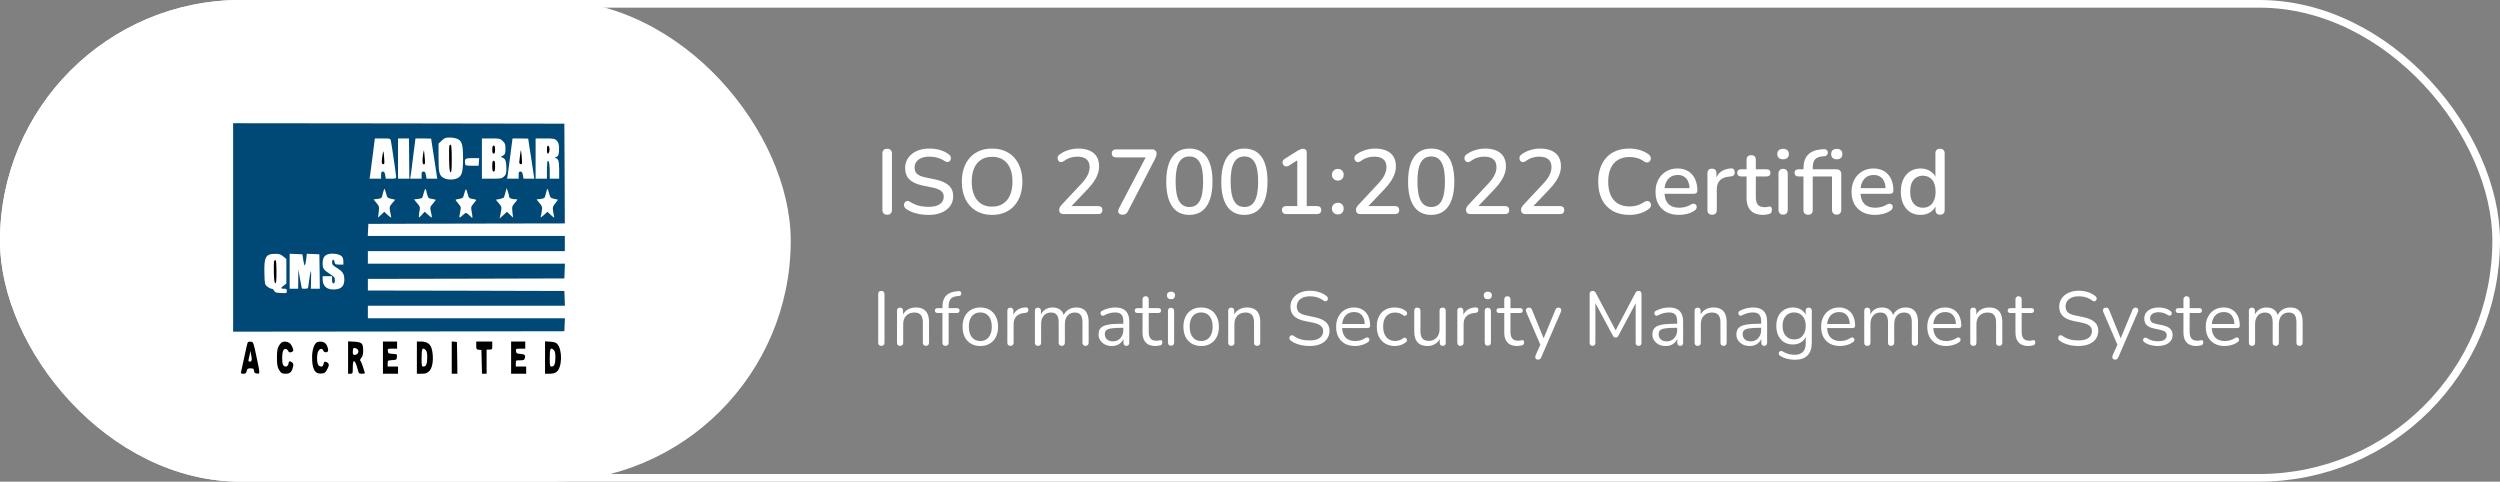 <svg width="327" height="63" viewBox="0 0 327 63" fill="none" xmlns="http://www.w3.org/2000/svg">
<rect x="0" y="0" width="327" height="63" fill="#808080" stroke="none"/>
<rect x="0.5" y="0.5" width="326" height="62" rx="31" stroke="white"/>
<rect width="103.428" height="63" rx="31.5" fill="white"/>
<g clip-path="url(#clip0_5278_1825)">
<path d="M30.493 29.75V43.383L52.161 43.36L73.817 43.325L73.854 42.47L73.891 41.628H60.998H48.118V40.809V39.989H60.998H73.891L73.854 39.018L73.817 38.059L60.974 38.023L48.118 38V37.239V36.479L60.974 36.455L73.817 36.42L73.854 35.461L73.891 34.489H60.998H48.118V33.67V32.851H60.998H73.879V31.857V30.862H60.998H48.106L48.143 30.066L48.18 29.282L61.035 29.247L73.879 29.224L73.854 22.694L73.817 16.176L52.161 16.14L30.493 16.117V29.75ZM59.84 18.177C60.431 18.457 60.567 18.937 60.567 20.751C60.567 22.53 60.419 23.021 59.815 23.314C59.371 23.536 58.558 23.536 58.102 23.314C57.461 22.998 57.362 22.647 57.362 20.611V18.785L57.782 18.387C58.151 18.036 58.275 17.989 58.829 17.989C59.187 17.989 59.643 18.071 59.84 18.177ZM51.126 18.422C51.237 18.949 51.816 22.893 51.816 23.138C51.816 23.349 51.73 23.372 51.138 23.372H50.46L50.386 22.904C50.325 22.553 50.251 22.436 50.078 22.436C49.893 22.436 49.844 22.53 49.844 22.904V23.372H49.092H48.328L48.402 22.986C48.426 22.787 48.587 21.594 48.747 20.353L49.03 18.107H50.041C51.052 18.107 51.052 18.107 51.126 18.422ZM53.517 20.739L53.541 23.372H52.802H52.062V20.739V18.107H52.777H53.492L53.517 20.739ZM56.389 18.13C56.389 18.153 56.574 19.335 56.795 20.763L57.19 23.372H56.5H55.797L55.711 22.904C55.649 22.542 55.575 22.436 55.39 22.436C55.181 22.436 55.144 22.518 55.144 22.904V23.372H54.392H53.64L53.702 23.045C53.739 22.869 53.899 21.687 54.047 20.412L54.343 18.107H55.353C55.92 18.107 56.376 18.118 56.389 18.13ZM65.756 18.446C66.064 18.738 66.114 18.879 66.114 19.417C66.114 20.096 66.052 20.224 65.694 20.412C65.472 20.529 65.472 20.541 65.731 20.622C66.101 20.728 66.237 21.126 66.237 22.038C66.237 22.694 66.187 22.834 65.929 23.08C65.645 23.349 65.546 23.372 64.326 23.372H63.032V20.739V18.107H64.215C65.349 18.107 65.411 18.118 65.756 18.446ZM69.084 18.13C69.084 18.153 69.269 19.335 69.491 20.763L69.885 23.372H69.183H68.48L68.394 22.904C68.332 22.553 68.258 22.436 68.073 22.436C67.876 22.436 67.839 22.518 67.839 22.904V23.372H67.087H66.323L66.397 22.986C66.434 22.787 66.582 21.594 66.742 20.365L67.038 18.107H68.061C68.615 18.107 69.072 18.118 69.084 18.13ZM72.769 18.34C73.077 18.633 73.164 18.961 73.114 19.745C73.077 20.295 73.028 20.4 72.769 20.529C72.597 20.611 72.523 20.681 72.609 20.681C73.016 20.681 73.139 21.044 73.139 22.214V23.372H72.523H71.906V22.46C71.906 21.488 71.82 21.032 71.648 21.032C71.586 21.032 71.537 21.559 71.537 22.202V23.372H70.797H70.058V20.739V18.107H71.29C72.35 18.107 72.56 18.142 72.769 18.34ZM62.638 21.172L62.601 21.676H61.738C60.888 21.676 60.875 21.676 60.838 21.348C60.764 20.739 60.85 20.681 61.8 20.681H62.675L62.638 21.172ZM50.509 25.327C50.645 25.853 50.694 25.9 51.175 26.005L51.693 26.122L51.311 26.567C50.965 26.965 50.928 27.059 51.002 27.562C51.052 27.866 51.126 28.217 51.163 28.346C51.212 28.521 51.101 28.463 50.744 28.147L50.263 27.702L49.856 28.088L49.45 28.463L49.536 27.737C49.622 27.035 49.597 26.977 49.24 26.544L48.858 26.087L49.4 26.017C49.93 25.935 49.93 25.935 50.078 25.292C50.164 24.929 50.263 24.671 50.3 24.695C50.325 24.73 50.423 25.011 50.509 25.327ZM55.76 24.929C55.76 25.011 55.822 25.268 55.896 25.502C56.007 25.9 56.068 25.959 56.5 26.017C56.771 26.064 56.993 26.111 56.993 26.146C56.993 26.169 56.82 26.403 56.611 26.649C56.241 27.082 56.228 27.117 56.364 27.702C56.561 28.58 56.549 28.615 56.031 28.123L55.551 27.691L55.169 28.112C54.811 28.498 54.774 28.51 54.786 28.264C54.786 28.112 54.836 27.784 54.885 27.527C54.971 27.105 54.934 27.012 54.565 26.579L54.158 26.087L54.712 26.017C55.255 25.935 55.255 25.935 55.403 25.303C55.489 24.952 55.6 24.695 55.661 24.73C55.711 24.765 55.76 24.859 55.76 24.929ZM61.812 26.017C62.071 26.064 62.293 26.122 62.293 26.146C62.293 26.181 62.132 26.403 61.935 26.637C61.602 27.023 61.59 27.105 61.676 27.585C61.738 27.878 61.787 28.217 61.787 28.346C61.787 28.545 61.775 28.556 61.639 28.404C61.553 28.311 61.368 28.123 61.208 28.006C60.937 27.784 60.937 27.784 60.505 28.17C60.025 28.603 60.025 28.592 60.197 27.691C60.321 27.094 60.308 27.059 59.951 26.637C59.754 26.392 59.581 26.169 59.581 26.134C59.581 26.111 59.803 26.052 60.074 26.005C60.518 25.935 60.579 25.888 60.69 25.444C60.924 24.589 60.961 24.578 61.146 25.28C61.331 25.924 61.343 25.947 61.812 26.017ZM66.594 25.724C66.606 25.924 66.952 26.064 67.445 26.064C67.728 26.064 67.728 26.076 67.346 26.532C66.964 26.988 66.952 27.047 67.025 27.737L67.112 28.463L66.705 28.088L66.311 27.702L65.83 28.147L65.349 28.58L65.423 28.229C65.657 27.059 65.657 27.07 65.251 26.59L64.856 26.122L65.374 26.029C65.657 25.97 65.904 25.865 65.929 25.795C65.953 25.713 66.04 25.42 66.126 25.128L66.274 24.601L66.434 25.069C66.52 25.327 66.594 25.619 66.594 25.724ZM71.832 25.327C71.968 25.853 72.017 25.9 72.486 26.005L72.991 26.122L72.634 26.59C72.301 27 72.264 27.117 72.338 27.585C72.375 27.878 72.449 28.217 72.486 28.346C72.535 28.521 72.424 28.463 72.079 28.147L71.611 27.702L71.118 28.147C70.859 28.381 70.674 28.486 70.711 28.381C70.76 28.264 70.822 27.913 70.871 27.597C70.945 27.059 70.92 26.977 70.563 26.555L70.181 26.087L70.723 26.017C71.253 25.935 71.253 25.935 71.401 25.292C71.487 24.929 71.586 24.671 71.623 24.695C71.648 24.73 71.746 25.011 71.832 25.327ZM44.667 33.495C44.827 33.635 44.914 33.858 44.914 34.162V34.606H44.371C43.866 34.606 43.829 34.583 43.755 34.244C43.669 33.822 43.435 33.893 43.435 34.349C43.435 34.595 43.558 34.735 43.989 34.993C44.815 35.496 45.037 35.812 45.037 36.549C45.037 37.368 44.704 37.766 43.915 37.848C42.818 37.965 42.202 37.485 42.202 36.526V36.128H42.818H43.435V36.596C43.435 36.935 43.484 37.064 43.62 37.064C43.743 37.064 43.804 36.935 43.804 36.654C43.804 36.315 43.73 36.21 43.225 35.882C42.288 35.262 42.202 35.145 42.202 34.443C42.202 33.694 42.449 33.343 43.065 33.214C43.632 33.109 44.359 33.237 44.667 33.495ZM37.05 33.542L37.457 33.881V35.484V37.087L37.124 37.345C36.68 37.672 36.693 37.766 37.149 37.766C37.457 37.766 37.518 37.813 37.518 38.059C37.518 38.351 37.506 38.363 36.754 38.328C36.089 38.293 35.965 38.258 35.855 38.023C35.793 37.883 35.645 37.766 35.522 37.766C35.411 37.766 35.152 37.637 34.967 37.485C34.622 37.204 34.622 37.181 34.585 35.718C34.523 33.612 34.758 33.202 36.002 33.202C36.545 33.202 36.717 33.261 37.05 33.542ZM39.663 33.986C39.725 34.396 39.811 34.724 39.86 34.724C39.91 34.724 39.996 34.384 40.045 33.963L40.131 33.191L40.945 33.226L41.771 33.261L41.808 35.508L41.832 37.766H41.253H40.661L40.686 36.572C40.711 35.929 40.698 35.414 40.661 35.449C40.612 35.496 40.366 37.017 40.316 37.544C40.304 37.708 40.205 37.766 39.897 37.766C39.675 37.766 39.49 37.754 39.478 37.731C39.478 37.719 39.367 37.157 39.244 36.479L39.022 35.25L39.01 36.502L38.998 37.766H38.443H37.888V35.484V33.191L38.726 33.226L39.552 33.261L39.663 33.986Z" fill="#004976"/>
<path d="M58.767 19.078C58.743 19.16 58.73 19.956 58.743 20.857C58.767 22.027 58.817 22.495 58.94 22.53C59.051 22.565 59.088 22.155 59.088 20.751C59.088 19.569 59.039 18.926 58.965 18.926C58.891 18.926 58.804 18.996 58.767 19.078Z" fill="black"/>
<path d="M50.053 20.154C49.881 21.172 49.893 21.442 50.103 21.477C50.288 21.512 50.3 21.407 50.251 20.716C50.177 19.675 50.14 19.593 50.053 20.154Z" fill="black"/>
<path d="M55.341 20.166C55.218 21.079 55.242 21.5 55.452 21.5C55.6 21.5 55.624 21.348 55.55 20.587C55.514 20.096 55.464 19.674 55.452 19.651C55.44 19.639 55.39 19.862 55.341 20.166Z" fill="black"/>
<path d="M64.388 19.569C64.388 19.955 64.437 20.096 64.573 20.096C64.708 20.096 64.758 19.955 64.758 19.569C64.758 19.183 64.708 19.043 64.573 19.043C64.437 19.043 64.388 19.183 64.388 19.569Z" fill="black"/>
<path d="M64.388 21.734C64.388 22.284 64.425 22.436 64.573 22.436C64.721 22.436 64.758 22.284 64.758 21.734C64.758 21.184 64.721 21.032 64.573 21.032C64.425 21.032 64.388 21.184 64.388 21.734Z" fill="black"/>
<path d="M68.024 20.295C67.987 20.669 67.938 21.079 67.925 21.208C67.913 21.336 67.987 21.453 68.11 21.477C68.295 21.512 68.308 21.418 68.246 20.599C68.209 20.096 68.16 19.663 68.135 19.651C68.123 19.628 68.073 19.92 68.024 20.295Z" fill="black"/>
<path d="M71.537 19.569C71.537 19.862 71.586 20.096 71.66 20.096C71.82 20.096 71.943 19.581 71.845 19.288C71.709 18.867 71.537 19.019 71.537 19.569Z" fill="black"/>
<path d="M35.842 34.174C35.818 34.255 35.805 34.922 35.818 35.66C35.842 36.596 35.904 37.005 36.015 37.041C36.126 37.076 36.163 36.725 36.163 35.554C36.163 34.583 36.113 34.022 36.039 34.022C35.965 34.022 35.879 34.092 35.842 34.174Z" fill="black"/>
<path d="M32.416 44.776C32.366 44.834 32.169 45.665 31.972 46.624C31.775 47.572 31.578 48.474 31.541 48.614C31.479 48.848 31.528 48.883 31.836 48.883C32.132 48.883 32.194 48.825 32.268 48.532C32.329 48.228 32.391 48.181 32.761 48.181C33.13 48.181 33.192 48.216 33.229 48.497C33.254 48.754 33.34 48.836 33.611 48.86C34.03 48.907 34.03 48.953 33.537 46.601C33.155 44.776 33.13 44.729 32.81 44.694C32.638 44.67 32.453 44.705 32.416 44.776ZM32.822 47.257C32.6 47.385 32.44 47.268 32.514 47.034C32.539 46.917 32.613 46.624 32.662 46.367L32.748 45.899L32.872 46.531C32.958 47.011 32.946 47.175 32.822 47.257Z" fill="black"/>
<path d="M36.754 44.869C36.323 45.349 36.224 45.677 36.224 46.777C36.224 47.631 36.286 47.982 36.459 48.298C36.754 48.813 36.853 48.883 37.42 48.883C37.938 48.883 38.196 48.626 38.332 47.947C38.406 47.643 38.369 47.526 38.196 47.397C37.864 47.175 37.802 47.198 37.728 47.596C37.63 48.005 37.235 48.076 37.026 47.724C36.865 47.432 36.865 46.297 37.026 45.899C37.173 45.536 37.506 45.548 37.703 45.911C37.802 46.11 37.888 46.133 38.123 46.051C38.357 45.969 38.394 45.899 38.332 45.63C38.283 45.454 38.147 45.185 38.024 45.021C37.74 44.647 37.038 44.565 36.754 44.869Z" fill="black"/>
<path d="M41.487 44.752C41.13 44.893 40.822 45.735 40.822 46.648C40.809 48.263 41.167 48.93 42.029 48.86C42.399 48.836 42.535 48.754 42.707 48.474C43.09 47.83 43.102 47.526 42.744 47.385C42.498 47.268 42.424 47.28 42.387 47.42C42.35 47.514 42.301 47.678 42.264 47.772C42.177 48.064 41.721 47.982 41.586 47.643C41.413 47.233 41.438 46.309 41.623 45.958C41.82 45.583 42.153 45.525 42.264 45.829C42.35 46.086 42.744 46.168 42.88 45.958C43.003 45.759 42.831 45.197 42.559 44.916C42.325 44.682 41.857 44.612 41.487 44.752Z" fill="black"/>
<path d="M45.53 46.765V48.883H45.838C46.134 48.883 46.146 48.86 46.146 48.064C46.146 46.894 46.43 46.987 46.775 48.263C46.923 48.86 46.947 48.883 47.354 48.883C47.638 48.883 47.761 48.836 47.712 48.731C47.687 48.661 47.564 48.286 47.453 47.923C47.342 47.561 47.194 47.221 47.132 47.186C47.058 47.139 47.108 46.987 47.256 46.812C47.441 46.589 47.502 46.332 47.502 45.852C47.502 44.904 47.342 44.752 46.343 44.694L45.53 44.647V46.765ZM46.652 45.606C47.071 45.829 46.873 46.426 46.368 46.426C46.196 46.426 46.146 46.332 46.146 46.039C46.146 45.489 46.245 45.407 46.652 45.606Z" fill="black"/>
<path d="M50.09 46.777V48.883H51.076H52.062V48.415V47.947H51.385H50.707V47.549C50.707 47.151 50.719 47.139 51.298 47.104C51.853 47.069 51.877 47.057 51.914 46.695C51.952 46.332 51.952 46.32 51.36 46.285C50.818 46.25 50.768 46.227 50.731 45.922C50.694 45.618 50.707 45.606 51.311 45.606H51.939V45.138V44.67H51.015H50.09V46.777Z" fill="black"/>
<path d="M54.528 46.777V48.883H55.156C55.674 48.883 55.834 48.825 56.13 48.555C56.524 48.169 56.697 47.303 56.586 46.25C56.463 45.092 56.044 44.67 55.008 44.67H54.528V46.777ZM55.686 45.794C55.822 45.922 55.883 46.203 55.883 46.73C55.883 47.596 55.736 47.947 55.39 47.947C55.169 47.947 55.144 47.865 55.144 46.859C55.144 45.571 55.242 45.372 55.686 45.794Z" fill="black"/>
<path d="M59.088 46.765V48.883H59.458H59.827L59.803 46.8L59.766 44.729L59.433 44.694L59.088 44.659V46.765Z" fill="black"/>
<path d="M62.292 45.185C62.292 45.665 62.317 45.712 62.638 45.747L62.97 45.782L63.007 47.327L63.044 48.883H63.34H63.648V47.303V45.724H64.018C64.376 45.724 64.388 45.7 64.388 45.197V44.67H63.34H62.292V45.185Z" fill="black"/>
<path d="M66.853 46.777V48.883H67.839H68.825V48.415V47.947H68.147H67.469V47.537C67.469 47.128 67.469 47.128 68.024 47.128C68.517 47.128 68.579 47.093 68.653 46.824C68.751 46.437 68.628 46.332 68.024 46.285C67.593 46.25 67.531 46.215 67.494 45.922C67.457 45.618 67.469 45.606 68.073 45.606H68.702V45.138V44.67H67.777H66.853V46.777Z" fill="black"/>
<path d="M71.29 46.765V48.883H71.894C72.301 48.883 72.584 48.813 72.794 48.649C73.521 48.111 73.595 45.817 72.905 45.01C72.744 44.811 72.523 44.74 71.993 44.694L71.29 44.647V46.765ZM72.449 45.794C72.584 45.922 72.646 46.203 72.646 46.73C72.646 47.596 72.498 47.947 72.153 47.947C71.931 47.947 71.906 47.865 71.906 46.859C71.906 45.571 72.005 45.372 72.449 45.794Z" fill="black"/>
</g>
<path d="M116.043 28.084C115.843 28.084 115.687 28.028 115.575 27.916C115.471 27.804 115.419 27.648 115.419 27.448V20.092C115.419 19.884 115.471 19.728 115.575 19.624C115.687 19.512 115.843 19.456 116.043 19.456C116.243 19.456 116.395 19.512 116.499 19.624C116.611 19.728 116.667 19.884 116.667 20.092V27.448C116.667 27.648 116.615 27.804 116.511 27.916C116.407 28.028 116.251 28.084 116.043 28.084ZM121.45 28.108C121.082 28.108 120.722 28.08 120.37 28.024C120.018 27.968 119.686 27.884 119.374 27.772C119.062 27.652 118.782 27.508 118.534 27.34C118.414 27.252 118.33 27.152 118.282 27.04C118.242 26.928 118.23 26.82 118.246 26.716C118.27 26.604 118.318 26.508 118.39 26.428C118.462 26.348 118.55 26.3 118.654 26.284C118.758 26.26 118.874 26.292 119.002 26.38C119.362 26.612 119.742 26.784 120.142 26.896C120.542 27 120.978 27.052 121.45 27.052C122.13 27.052 122.63 26.932 122.95 26.692C123.278 26.444 123.442 26.124 123.442 25.732C123.442 25.412 123.326 25.16 123.094 24.976C122.862 24.784 122.474 24.632 121.93 24.52L120.646 24.256C119.886 24.096 119.318 23.832 118.942 23.464C118.574 23.096 118.39 22.6 118.39 21.976C118.39 21.6 118.466 21.256 118.618 20.944C118.778 20.632 118.998 20.364 119.278 20.14C119.558 19.908 119.894 19.732 120.286 19.612C120.678 19.492 121.106 19.432 121.57 19.432C122.066 19.432 122.53 19.496 122.962 19.624C123.402 19.752 123.794 19.948 124.138 20.212C124.242 20.284 124.31 20.376 124.342 20.488C124.382 20.592 124.39 20.696 124.366 20.8C124.35 20.904 124.306 20.992 124.234 21.064C124.162 21.136 124.07 21.18 123.958 21.196C123.846 21.204 123.722 21.164 123.586 21.076C123.274 20.868 122.954 20.72 122.626 20.632C122.306 20.536 121.95 20.488 121.558 20.488C121.166 20.488 120.822 20.548 120.526 20.668C120.238 20.788 120.014 20.956 119.854 21.172C119.702 21.388 119.626 21.644 119.626 21.94C119.626 22.276 119.734 22.544 119.95 22.744C120.166 22.944 120.526 23.096 121.03 23.2L122.302 23.464C123.102 23.632 123.698 23.892 124.09 24.244C124.482 24.596 124.678 25.064 124.678 25.648C124.678 26.024 124.602 26.364 124.45 26.668C124.298 26.964 124.082 27.22 123.802 27.436C123.522 27.652 123.182 27.82 122.782 27.94C122.39 28.052 121.946 28.108 121.45 28.108ZM129.767 28.108C128.967 28.108 128.267 27.932 127.667 27.58C127.075 27.22 126.615 26.716 126.287 26.068C125.967 25.412 125.807 24.644 125.807 23.764C125.807 23.1 125.899 22.504 126.083 21.976C126.267 21.44 126.531 20.984 126.875 20.608C127.219 20.224 127.635 19.932 128.123 19.732C128.611 19.532 129.159 19.432 129.767 19.432C130.575 19.432 131.275 19.608 131.867 19.96C132.459 20.312 132.915 20.812 133.235 21.46C133.563 22.108 133.727 22.872 133.727 23.752C133.727 24.416 133.635 25.016 133.451 25.552C133.267 26.088 132.999 26.548 132.647 26.932C132.303 27.316 131.887 27.608 131.399 27.808C130.911 28.008 130.367 28.108 129.767 28.108ZM129.767 27.028C130.327 27.028 130.803 26.9 131.195 26.644C131.595 26.388 131.899 26.016 132.107 25.528C132.323 25.04 132.431 24.452 132.431 23.764C132.431 22.732 132.199 21.932 131.735 21.364C131.271 20.796 130.615 20.512 129.767 20.512C129.207 20.512 128.727 20.64 128.327 20.896C127.935 21.144 127.631 21.512 127.415 22C127.207 22.488 127.103 23.076 127.103 23.764C127.103 24.788 127.335 25.588 127.799 26.164C128.271 26.74 128.927 27.028 129.767 27.028ZM139.152 28C138.936 28 138.78 27.952 138.684 27.856C138.588 27.752 138.54 27.612 138.54 27.436C138.54 27.324 138.568 27.216 138.624 27.112C138.68 27.008 138.76 26.9 138.864 26.788L141.42 24.052C141.812 23.636 142.092 23.256 142.26 22.912C142.436 22.56 142.524 22.208 142.524 21.856C142.524 21.408 142.388 21.068 142.116 20.836C141.844 20.604 141.444 20.488 140.916 20.488C140.596 20.488 140.288 20.536 139.992 20.632C139.696 20.728 139.4 20.884 139.104 21.1C138.984 21.18 138.872 21.216 138.768 21.208C138.664 21.2 138.572 21.16 138.492 21.088C138.42 21.016 138.372 20.928 138.348 20.824C138.324 20.72 138.328 20.612 138.36 20.5C138.392 20.388 138.468 20.292 138.588 20.212C138.916 19.964 139.296 19.772 139.728 19.636C140.16 19.5 140.6 19.432 141.048 19.432C141.632 19.432 142.124 19.524 142.524 19.708C142.932 19.884 143.24 20.144 143.448 20.488C143.656 20.832 143.76 21.252 143.76 21.748C143.76 22.084 143.704 22.412 143.592 22.732C143.488 23.052 143.324 23.38 143.1 23.716C142.884 24.044 142.6 24.392 142.248 24.76L139.824 27.304V26.956H143.64C143.816 26.956 143.952 27 144.048 27.088C144.144 27.176 144.192 27.304 144.192 27.472C144.192 27.64 144.144 27.772 144.048 27.868C143.952 27.956 143.816 28 143.64 28H139.152ZM146.815 28.084C146.671 28.084 146.547 28.052 146.443 27.988C146.347 27.916 146.287 27.82 146.263 27.7C146.247 27.572 146.275 27.432 146.347 27.28L150.103 20.116V20.584H145.975C145.799 20.584 145.663 20.54 145.567 20.452C145.471 20.356 145.423 20.228 145.423 20.068C145.423 19.9 145.471 19.772 145.567 19.684C145.663 19.588 145.799 19.54 145.975 19.54H150.691C150.867 19.54 151.007 19.588 151.111 19.684C151.223 19.772 151.279 19.9 151.279 20.068C151.279 20.212 151.259 20.336 151.219 20.44C151.187 20.544 151.139 20.66 151.075 20.788L147.511 27.676C147.439 27.82 147.347 27.924 147.235 27.988C147.123 28.052 146.983 28.084 146.815 28.084ZM155.57 28.108C154.586 28.108 153.834 27.736 153.314 26.992C152.802 26.24 152.546 25.164 152.546 23.764C152.546 22.812 152.662 22.016 152.894 21.376C153.126 20.736 153.466 20.252 153.914 19.924C154.362 19.596 154.914 19.432 155.57 19.432C156.562 19.432 157.314 19.8 157.826 20.536C158.338 21.264 158.594 22.336 158.594 23.752C158.594 24.688 158.478 25.48 158.246 26.128C158.014 26.776 157.674 27.268 157.226 27.604C156.778 27.94 156.226 28.108 155.57 28.108ZM155.57 27.076C156.186 27.076 156.638 26.808 156.926 26.272C157.222 25.728 157.37 24.888 157.37 23.752C157.37 22.608 157.222 21.776 156.926 21.256C156.638 20.728 156.186 20.464 155.57 20.464C154.962 20.464 154.51 20.728 154.214 21.256C153.918 21.776 153.77 22.608 153.77 23.752C153.77 24.888 153.918 25.728 154.214 26.272C154.51 26.808 154.962 27.076 155.57 27.076ZM162.766 28.108C161.782 28.108 161.03 27.736 160.51 26.992C159.998 26.24 159.742 25.164 159.742 23.764C159.742 22.812 159.858 22.016 160.09 21.376C160.322 20.736 160.662 20.252 161.11 19.924C161.558 19.596 162.11 19.432 162.766 19.432C163.758 19.432 164.51 19.8 165.022 20.536C165.534 21.264 165.79 22.336 165.79 23.752C165.79 24.688 165.674 25.48 165.442 26.128C165.21 26.776 164.87 27.268 164.422 27.604C163.974 27.94 163.422 28.108 162.766 28.108ZM162.766 27.076C163.382 27.076 163.834 26.808 164.122 26.272C164.418 25.728 164.566 24.888 164.566 23.752C164.566 22.608 164.418 21.776 164.122 21.256C163.834 20.728 163.382 20.464 162.766 20.464C162.158 20.464 161.706 20.728 161.41 21.256C161.114 21.776 160.966 22.608 160.966 23.752C160.966 24.888 161.114 25.728 161.41 26.272C161.706 26.808 162.158 27.076 162.766 27.076ZM168.221 28C168.053 28 167.921 27.952 167.825 27.856C167.729 27.76 167.681 27.632 167.681 27.472C167.681 27.304 167.729 27.176 167.825 27.088C167.921 27 168.053 26.956 168.221 26.956H169.685V20.572H170.309L168.557 21.688C168.429 21.76 168.309 21.788 168.197 21.772C168.093 21.756 168.001 21.712 167.921 21.64C167.849 21.568 167.797 21.48 167.765 21.376C167.741 21.272 167.749 21.164 167.789 21.052C167.837 20.94 167.921 20.848 168.041 20.776L169.697 19.732C169.833 19.652 169.961 19.588 170.081 19.54C170.209 19.484 170.329 19.456 170.441 19.456C170.577 19.456 170.689 19.496 170.777 19.576C170.873 19.648 170.921 19.772 170.921 19.948V26.956H172.265C172.441 26.956 172.577 27 172.673 27.088C172.769 27.176 172.817 27.304 172.817 27.472C172.817 27.64 172.769 27.772 172.673 27.868C172.577 27.956 172.441 28 172.265 28H168.221ZM174.996 28.048C174.764 28.048 174.576 27.976 174.432 27.832C174.288 27.688 174.216 27.504 174.216 27.28C174.216 27.056 174.288 26.876 174.432 26.74C174.576 26.596 174.764 26.524 174.996 26.524C175.228 26.524 175.412 26.596 175.548 26.74C175.684 26.876 175.752 27.056 175.752 27.28C175.752 27.504 175.684 27.688 175.548 27.832C175.412 27.976 175.228 28.048 174.996 28.048ZM174.996 23.62C174.764 23.62 174.576 23.548 174.432 23.404C174.288 23.26 174.216 23.08 174.216 22.864C174.216 22.632 174.288 22.448 174.432 22.312C174.576 22.168 174.764 22.096 174.996 22.096C175.228 22.096 175.412 22.168 175.548 22.312C175.684 22.448 175.752 22.632 175.752 22.864C175.752 23.08 175.684 23.26 175.548 23.404C175.412 23.548 175.228 23.62 174.996 23.62ZM177.976 28C177.76 28 177.604 27.952 177.508 27.856C177.412 27.752 177.364 27.612 177.364 27.436C177.364 27.324 177.392 27.216 177.448 27.112C177.504 27.008 177.584 26.9 177.688 26.788L180.244 24.052C180.636 23.636 180.916 23.256 181.084 22.912C181.26 22.56 181.348 22.208 181.348 21.856C181.348 21.408 181.212 21.068 180.94 20.836C180.668 20.604 180.268 20.488 179.74 20.488C179.42 20.488 179.112 20.536 178.816 20.632C178.52 20.728 178.224 20.884 177.928 21.1C177.808 21.18 177.696 21.216 177.592 21.208C177.488 21.2 177.396 21.16 177.316 21.088C177.244 21.016 177.196 20.928 177.172 20.824C177.148 20.72 177.152 20.612 177.184 20.5C177.216 20.388 177.292 20.292 177.412 20.212C177.74 19.964 178.12 19.772 178.552 19.636C178.984 19.5 179.424 19.432 179.872 19.432C180.456 19.432 180.948 19.524 181.348 19.708C181.756 19.884 182.064 20.144 182.272 20.488C182.48 20.832 182.584 21.252 182.584 21.748C182.584 22.084 182.528 22.412 182.416 22.732C182.312 23.052 182.148 23.38 181.924 23.716C181.708 24.044 181.424 24.392 181.072 24.76L178.648 27.304V26.956H182.464C182.64 26.956 182.776 27 182.872 27.088C182.968 27.176 183.016 27.304 183.016 27.472C183.016 27.64 182.968 27.772 182.872 27.868C182.776 27.956 182.64 28 182.464 28H177.976ZM187.199 28.108C186.215 28.108 185.463 27.736 184.943 26.992C184.431 26.24 184.175 25.164 184.175 23.764C184.175 22.812 184.291 22.016 184.523 21.376C184.755 20.736 185.095 20.252 185.543 19.924C185.991 19.596 186.543 19.432 187.199 19.432C188.191 19.432 188.943 19.8 189.455 20.536C189.967 21.264 190.223 22.336 190.223 23.752C190.223 24.688 190.107 25.48 189.875 26.128C189.643 26.776 189.303 27.268 188.855 27.604C188.407 27.94 187.855 28.108 187.199 28.108ZM187.199 27.076C187.815 27.076 188.267 26.808 188.555 26.272C188.851 25.728 188.999 24.888 188.999 23.752C188.999 22.608 188.851 21.776 188.555 21.256C188.267 20.728 187.815 20.464 187.199 20.464C186.591 20.464 186.139 20.728 185.843 21.256C185.547 21.776 185.399 22.608 185.399 23.752C185.399 24.888 185.547 25.728 185.843 26.272C186.139 26.808 186.591 27.076 187.199 27.076ZM192.367 28C192.151 28 191.995 27.952 191.899 27.856C191.803 27.752 191.755 27.612 191.755 27.436C191.755 27.324 191.783 27.216 191.839 27.112C191.895 27.008 191.975 26.9 192.079 26.788L194.635 24.052C195.027 23.636 195.307 23.256 195.475 22.912C195.651 22.56 195.739 22.208 195.739 21.856C195.739 21.408 195.603 21.068 195.331 20.836C195.059 20.604 194.659 20.488 194.131 20.488C193.811 20.488 193.503 20.536 193.207 20.632C192.911 20.728 192.615 20.884 192.319 21.1C192.199 21.18 192.087 21.216 191.983 21.208C191.879 21.2 191.787 21.16 191.707 21.088C191.635 21.016 191.587 20.928 191.563 20.824C191.539 20.72 191.543 20.612 191.575 20.5C191.607 20.388 191.683 20.292 191.803 20.212C192.131 19.964 192.511 19.772 192.943 19.636C193.375 19.5 193.815 19.432 194.263 19.432C194.847 19.432 195.339 19.524 195.739 19.708C196.147 19.884 196.455 20.144 196.663 20.488C196.871 20.832 196.975 21.252 196.975 21.748C196.975 22.084 196.919 22.412 196.807 22.732C196.703 23.052 196.539 23.38 196.315 23.716C196.099 24.044 195.815 24.392 195.463 24.76L193.039 27.304V26.956H196.855C197.031 26.956 197.167 27 197.263 27.088C197.359 27.176 197.407 27.304 197.407 27.472C197.407 27.64 197.359 27.772 197.263 27.868C197.167 27.956 197.031 28 196.855 28H192.367ZM199.562 28C199.346 28 199.19 27.952 199.094 27.856C198.998 27.752 198.95 27.612 198.95 27.436C198.95 27.324 198.978 27.216 199.034 27.112C199.09 27.008 199.17 26.9 199.274 26.788L201.83 24.052C202.222 23.636 202.502 23.256 202.67 22.912C202.846 22.56 202.934 22.208 202.934 21.856C202.934 21.408 202.798 21.068 202.526 20.836C202.254 20.604 201.854 20.488 201.326 20.488C201.006 20.488 200.698 20.536 200.402 20.632C200.106 20.728 199.81 20.884 199.514 21.1C199.394 21.18 199.282 21.216 199.178 21.208C199.074 21.2 198.982 21.16 198.902 21.088C198.83 21.016 198.782 20.928 198.758 20.824C198.734 20.72 198.738 20.612 198.77 20.5C198.802 20.388 198.878 20.292 198.998 20.212C199.326 19.964 199.706 19.772 200.138 19.636C200.57 19.5 201.01 19.432 201.458 19.432C202.042 19.432 202.534 19.524 202.934 19.708C203.342 19.884 203.65 20.144 203.858 20.488C204.066 20.832 204.17 21.252 204.17 21.748C204.17 22.084 204.114 22.412 204.002 22.732C203.898 23.052 203.734 23.38 203.51 23.716C203.294 24.044 203.01 24.392 202.658 24.76L200.234 27.304V26.956H204.05C204.226 26.956 204.362 27 204.458 27.088C204.554 27.176 204.602 27.304 204.602 27.472C204.602 27.64 204.554 27.772 204.458 27.868C204.362 27.956 204.226 28 204.05 28H199.562ZM213.125 28.108C212.269 28.108 211.537 27.932 210.929 27.58C210.321 27.228 209.853 26.728 209.525 26.08C209.205 25.424 209.045 24.652 209.045 23.764C209.045 23.1 209.137 22.504 209.321 21.976C209.505 21.44 209.769 20.984 210.113 20.608C210.465 20.224 210.893 19.932 211.397 19.732C211.909 19.532 212.485 19.432 213.125 19.432C213.597 19.432 214.049 19.496 214.481 19.624C214.921 19.752 215.301 19.936 215.621 20.176C215.757 20.264 215.845 20.372 215.885 20.5C215.933 20.62 215.941 20.736 215.909 20.848C215.885 20.96 215.833 21.056 215.753 21.136C215.673 21.208 215.569 21.248 215.441 21.256C215.321 21.264 215.189 21.22 215.045 21.124C214.781 20.924 214.489 20.776 214.169 20.68C213.849 20.584 213.513 20.536 213.161 20.536C212.553 20.536 212.041 20.664 211.625 20.92C211.209 21.168 210.893 21.532 210.677 22.012C210.461 22.492 210.353 23.076 210.353 23.764C210.353 24.452 210.461 25.04 210.677 25.528C210.893 26.008 211.209 26.376 211.625 26.632C212.041 26.88 212.553 27.004 213.161 27.004C213.513 27.004 213.849 26.956 214.169 26.86C214.497 26.756 214.805 26.604 215.093 26.404C215.237 26.316 215.365 26.276 215.477 26.284C215.597 26.292 215.697 26.332 215.777 26.404C215.857 26.476 215.909 26.568 215.933 26.68C215.965 26.784 215.961 26.896 215.921 27.016C215.889 27.128 215.813 27.224 215.693 27.304C215.365 27.568 214.977 27.768 214.529 27.904C214.081 28.04 213.613 28.108 213.125 28.108ZM219.637 28.108C218.997 28.108 218.445 27.988 217.981 27.748C217.525 27.5 217.169 27.152 216.913 26.704C216.665 26.248 216.541 25.708 216.541 25.084C216.541 24.476 216.665 23.944 216.913 23.488C217.161 23.032 217.501 22.676 217.933 22.42C218.365 22.164 218.857 22.036 219.409 22.036C219.817 22.036 220.181 22.104 220.501 22.24C220.821 22.368 221.093 22.56 221.317 22.816C221.549 23.064 221.721 23.368 221.833 23.728C221.953 24.088 222.013 24.492 222.013 24.94C222.013 25.076 221.973 25.18 221.893 25.252C221.813 25.316 221.693 25.348 221.533 25.348H217.501V24.604H221.197L220.993 24.772C220.993 24.372 220.933 24.032 220.813 23.752C220.701 23.472 220.529 23.26 220.297 23.116C220.073 22.964 219.793 22.888 219.457 22.888C219.081 22.888 218.761 22.976 218.497 23.152C218.241 23.328 218.045 23.572 217.909 23.884C217.773 24.196 217.705 24.56 217.705 24.976V25.048C217.705 25.752 217.869 26.284 218.197 26.644C218.533 26.996 219.017 27.172 219.649 27.172C219.889 27.172 220.141 27.14 220.405 27.076C220.677 27.012 220.933 26.904 221.173 26.752C221.309 26.672 221.429 26.636 221.533 26.644C221.645 26.652 221.733 26.688 221.797 26.752C221.869 26.816 221.913 26.896 221.929 26.992C221.945 27.088 221.929 27.188 221.881 27.292C221.833 27.388 221.749 27.476 221.629 27.556C221.357 27.74 221.041 27.88 220.681 27.976C220.321 28.064 219.973 28.108 219.637 28.108ZM223.946 28.084C223.746 28.084 223.594 28.032 223.49 27.928C223.386 27.816 223.334 27.664 223.334 27.472V22.672C223.334 22.472 223.386 22.32 223.49 22.216C223.594 22.112 223.738 22.06 223.922 22.06C224.114 22.06 224.258 22.112 224.354 22.216C224.458 22.32 224.51 22.472 224.51 22.672V23.548H224.39C224.518 23.068 224.754 22.704 225.098 22.456C225.442 22.208 225.882 22.064 226.418 22.024C226.562 22.016 226.674 22.052 226.754 22.132C226.842 22.212 226.89 22.336 226.898 22.504C226.914 22.672 226.878 22.808 226.79 22.912C226.702 23.008 226.566 23.064 226.382 23.08L226.154 23.104C225.634 23.152 225.238 23.316 224.966 23.596C224.694 23.876 224.558 24.26 224.558 24.748V27.472C224.558 27.664 224.506 27.816 224.402 27.928C224.306 28.032 224.154 28.084 223.946 28.084ZM230.635 28.108C230.155 28.108 229.751 28.024 229.423 27.856C229.095 27.688 228.851 27.44 228.691 27.112C228.531 26.784 228.451 26.384 228.451 25.912V23.08H227.731C227.571 23.08 227.447 23.04 227.359 22.96C227.271 22.872 227.227 22.756 227.227 22.612C227.227 22.46 227.271 22.344 227.359 22.264C227.447 22.184 227.571 22.144 227.731 22.144H228.451V20.908C228.451 20.708 228.503 20.556 228.607 20.452C228.719 20.348 228.871 20.296 229.063 20.296C229.255 20.296 229.403 20.348 229.507 20.452C229.611 20.556 229.663 20.708 229.663 20.908V22.144H231.067C231.227 22.144 231.351 22.184 231.439 22.264C231.527 22.344 231.571 22.46 231.571 22.612C231.571 22.756 231.527 22.872 231.439 22.96C231.351 23.04 231.227 23.08 231.067 23.08H229.663V25.816C229.663 26.24 229.751 26.56 229.927 26.776C230.111 26.992 230.407 27.1 230.815 27.1C230.959 27.1 231.083 27.088 231.187 27.064C231.299 27.032 231.391 27.012 231.463 27.004C231.551 27.004 231.623 27.036 231.679 27.1C231.735 27.156 231.763 27.268 231.763 27.436C231.763 27.556 231.739 27.668 231.691 27.772C231.651 27.876 231.575 27.944 231.463 27.976C231.367 28.008 231.235 28.036 231.067 28.06C230.907 28.092 230.763 28.108 230.635 28.108ZM233.227 28.072C233.035 28.072 232.887 28.016 232.783 27.904C232.679 27.784 232.627 27.62 232.627 27.412V22.732C232.627 22.524 232.679 22.364 232.783 22.252C232.887 22.14 233.035 22.084 233.227 22.084C233.419 22.084 233.567 22.14 233.671 22.252C233.783 22.364 233.839 22.524 233.839 22.732V27.412C233.839 27.62 233.787 27.784 233.683 27.904C233.579 28.016 233.427 28.072 233.227 28.072ZM233.227 20.836C232.987 20.836 232.799 20.776 232.663 20.656C232.535 20.536 232.471 20.368 232.471 20.152C232.471 19.928 232.535 19.76 232.663 19.648C232.799 19.528 232.987 19.468 233.227 19.468C233.467 19.468 233.651 19.528 233.779 19.648C233.915 19.76 233.983 19.928 233.983 20.152C233.983 20.368 233.915 20.536 233.779 20.656C233.651 20.776 233.467 20.836 233.227 20.836ZM236.505 28.084C236.313 28.084 236.161 28.032 236.049 27.928C235.945 27.816 235.893 27.664 235.893 27.472V23.08H235.221C235.069 23.08 234.949 23.04 234.861 22.96C234.773 22.872 234.729 22.756 234.729 22.612C234.729 22.46 234.773 22.344 234.861 22.264C234.949 22.184 235.069 22.144 235.221 22.144H236.241L235.893 22.468V22.036C235.893 21.26 236.085 20.668 236.469 20.26C236.853 19.852 237.417 19.612 238.161 19.54L238.521 19.516C238.665 19.5 238.781 19.52 238.869 19.576C238.957 19.624 239.017 19.696 239.049 19.792C239.081 19.88 239.085 19.972 239.061 20.068C239.037 20.164 238.993 20.248 238.929 20.32C238.873 20.384 238.801 20.42 238.713 20.428L238.389 20.452C237.941 20.484 237.613 20.616 237.405 20.848C237.205 21.08 237.105 21.42 237.105 21.868V22.336L236.937 22.144H240.225C240.425 22.144 240.577 22.204 240.681 22.324C240.785 22.436 240.837 22.592 240.837 22.792V27.412C240.837 27.62 240.785 27.784 240.681 27.904C240.585 28.016 240.433 28.072 240.225 28.072C240.033 28.072 239.885 28.016 239.781 27.904C239.677 27.784 239.625 27.62 239.625 27.412V23.08H237.105V27.472C237.105 27.88 236.905 28.084 236.505 28.084ZM240.249 20.836C240.017 20.836 239.837 20.776 239.709 20.656C239.581 20.536 239.517 20.368 239.517 20.152C239.517 19.928 239.581 19.76 239.709 19.648C239.837 19.528 240.017 19.468 240.249 19.468C240.489 19.468 240.669 19.528 240.789 19.648C240.917 19.76 240.981 19.928 240.981 20.152C240.981 20.368 240.917 20.536 240.789 20.656C240.669 20.776 240.489 20.836 240.249 20.836ZM245.277 28.108C244.637 28.108 244.085 27.988 243.621 27.748C243.165 27.5 242.809 27.152 242.553 26.704C242.305 26.248 242.181 25.708 242.181 25.084C242.181 24.476 242.305 23.944 242.553 23.488C242.801 23.032 243.141 22.676 243.573 22.42C244.005 22.164 244.497 22.036 245.049 22.036C245.457 22.036 245.821 22.104 246.141 22.24C246.461 22.368 246.733 22.56 246.957 22.816C247.189 23.064 247.361 23.368 247.473 23.728C247.593 24.088 247.653 24.492 247.653 24.94C247.653 25.076 247.613 25.18 247.533 25.252C247.453 25.316 247.333 25.348 247.173 25.348H243.141V24.604H246.837L246.633 24.772C246.633 24.372 246.573 24.032 246.453 23.752C246.341 23.472 246.169 23.26 245.937 23.116C245.713 22.964 245.433 22.888 245.097 22.888C244.721 22.888 244.401 22.976 244.137 23.152C243.881 23.328 243.685 23.572 243.549 23.884C243.413 24.196 243.345 24.56 243.345 24.976V25.048C243.345 25.752 243.509 26.284 243.837 26.644C244.173 26.996 244.657 27.172 245.289 27.172C245.529 27.172 245.781 27.14 246.045 27.076C246.317 27.012 246.573 26.904 246.813 26.752C246.949 26.672 247.069 26.636 247.173 26.644C247.285 26.652 247.373 26.688 247.437 26.752C247.509 26.816 247.553 26.896 247.569 26.992C247.585 27.088 247.569 27.188 247.521 27.292C247.473 27.388 247.389 27.476 247.269 27.556C246.997 27.74 246.681 27.88 246.321 27.976C245.961 28.064 245.613 28.108 245.277 28.108ZM251.207 28.108C250.695 28.108 250.243 27.988 249.851 27.748C249.467 27.5 249.167 27.148 248.951 26.692C248.735 26.228 248.627 25.688 248.627 25.072C248.627 24.44 248.735 23.9 248.951 23.452C249.167 23.004 249.467 22.656 249.851 22.408C250.243 22.16 250.695 22.036 251.207 22.036C251.719 22.036 252.159 22.164 252.527 22.42C252.903 22.668 253.155 23.004 253.283 23.428H253.151V20.068C253.151 19.868 253.203 19.716 253.307 19.612C253.411 19.508 253.559 19.456 253.751 19.456C253.943 19.456 254.091 19.508 254.195 19.612C254.307 19.716 254.363 19.868 254.363 20.068V27.472C254.363 27.664 254.311 27.816 254.207 27.928C254.103 28.032 253.955 28.084 253.763 28.084C253.571 28.084 253.423 28.032 253.319 27.928C253.215 27.816 253.163 27.664 253.163 27.472V26.416L253.295 26.68C253.167 27.112 252.915 27.46 252.539 27.724C252.171 27.98 251.727 28.108 251.207 28.108ZM251.519 27.172C251.847 27.172 252.135 27.092 252.383 26.932C252.631 26.772 252.823 26.536 252.959 26.224C253.103 25.912 253.175 25.528 253.175 25.072C253.175 24.384 253.023 23.864 252.719 23.512C252.415 23.16 252.015 22.984 251.519 22.984C251.183 22.984 250.891 23.064 250.643 23.224C250.395 23.376 250.199 23.608 250.055 23.92C249.919 24.232 249.851 24.616 249.851 25.072C249.851 25.752 250.003 26.272 250.307 26.632C250.611 26.992 251.015 27.172 251.519 27.172Z" fill="white"/>
<path d="M115.28 45.238C115.147 45.238 115.043 45.201 114.97 45.128C114.903 45.048 114.87 44.941 114.87 44.808V38.478C114.87 38.338 114.903 38.231 114.97 38.158C115.043 38.084 115.147 38.048 115.28 38.048C115.413 38.048 115.513 38.084 115.58 38.158C115.653 38.231 115.69 38.338 115.69 38.478V44.808C115.69 44.941 115.657 45.048 115.59 45.128C115.523 45.201 115.42 45.238 115.28 45.238ZM117.728 45.238C117.595 45.238 117.495 45.201 117.428 45.128C117.362 45.054 117.328 44.951 117.328 44.818V40.648C117.328 40.514 117.362 40.414 117.428 40.348C117.495 40.274 117.592 40.238 117.718 40.238C117.845 40.238 117.942 40.274 118.008 40.348C118.082 40.414 118.118 40.514 118.118 40.648V41.508L118.008 41.388C118.148 41.001 118.375 40.711 118.688 40.518C119.008 40.318 119.375 40.218 119.788 40.218C120.175 40.218 120.495 40.288 120.748 40.428C121.008 40.568 121.202 40.781 121.328 41.068C121.455 41.348 121.518 41.704 121.518 42.138V44.818C121.518 44.951 121.482 45.054 121.408 45.128C121.342 45.201 121.245 45.238 121.118 45.238C120.985 45.238 120.882 45.201 120.808 45.128C120.742 45.054 120.708 44.951 120.708 44.818V42.188C120.708 41.734 120.618 41.404 120.438 41.198C120.265 40.984 119.985 40.878 119.598 40.878C119.152 40.878 118.795 41.018 118.528 41.298C118.268 41.571 118.138 41.938 118.138 42.398V44.818C118.138 45.098 118.002 45.238 117.728 45.238ZM123.672 45.238C123.545 45.238 123.445 45.201 123.372 45.128C123.305 45.054 123.272 44.951 123.272 44.818V40.938H122.632C122.525 40.938 122.439 40.911 122.372 40.858C122.312 40.798 122.282 40.718 122.282 40.618C122.282 40.518 122.312 40.441 122.372 40.388C122.439 40.334 122.525 40.308 122.632 40.308H123.492L123.272 40.518V40.138C123.272 39.504 123.425 39.021 123.732 38.688C124.045 38.354 124.502 38.161 125.102 38.108L125.392 38.078C125.485 38.071 125.559 38.088 125.612 38.128C125.672 38.168 125.709 38.218 125.722 38.278C125.742 38.338 125.745 38.401 125.732 38.468C125.719 38.528 125.689 38.581 125.642 38.628C125.595 38.674 125.539 38.701 125.472 38.708L125.242 38.728C124.835 38.761 124.539 38.884 124.352 39.098C124.172 39.311 124.082 39.624 124.082 40.038V40.458L123.962 40.308H125.162C125.275 40.308 125.362 40.334 125.422 40.388C125.482 40.441 125.512 40.518 125.512 40.618C125.512 40.718 125.482 40.798 125.422 40.858C125.362 40.911 125.275 40.938 125.162 40.938H124.082V44.818C124.082 45.098 123.945 45.238 123.672 45.238ZM128.225 45.258C127.752 45.258 127.342 45.154 126.995 44.948C126.649 44.741 126.379 44.451 126.185 44.078C125.999 43.698 125.905 43.251 125.905 42.738C125.905 42.351 125.959 42.004 126.065 41.698C126.172 41.384 126.329 41.118 126.535 40.898C126.742 40.678 126.985 40.511 127.265 40.398C127.552 40.278 127.872 40.218 128.225 40.218C128.699 40.218 129.109 40.321 129.455 40.528C129.802 40.734 130.069 41.028 130.255 41.408C130.449 41.781 130.545 42.224 130.545 42.738C130.545 43.124 130.492 43.471 130.385 43.778C130.279 44.084 130.122 44.351 129.915 44.578C129.709 44.798 129.462 44.968 129.175 45.088C128.895 45.201 128.579 45.258 128.225 45.258ZM128.225 44.608C128.525 44.608 128.789 44.534 129.015 44.388C129.242 44.241 129.415 44.028 129.535 43.748C129.662 43.468 129.725 43.131 129.725 42.738C129.725 42.131 129.589 41.668 129.315 41.348C129.049 41.028 128.685 40.868 128.225 40.868C127.919 40.868 127.652 40.941 127.425 41.088C127.205 41.228 127.032 41.438 126.905 41.718C126.785 41.991 126.725 42.331 126.725 42.738C126.725 43.338 126.862 43.801 127.135 44.128C127.409 44.448 127.772 44.608 128.225 44.608ZM132.172 45.238C132.039 45.238 131.935 45.201 131.862 45.128C131.795 45.054 131.762 44.951 131.762 44.818V40.648C131.762 40.514 131.795 40.414 131.862 40.348C131.929 40.274 132.025 40.238 132.152 40.238C132.279 40.238 132.375 40.274 132.442 40.348C132.515 40.414 132.552 40.514 132.552 40.648V41.458H132.452C132.559 41.064 132.762 40.761 133.062 40.548C133.362 40.334 133.732 40.221 134.172 40.208C134.272 40.201 134.352 40.224 134.412 40.278C134.472 40.324 134.505 40.408 134.512 40.528C134.519 40.641 134.492 40.731 134.432 40.798C134.372 40.864 134.279 40.904 134.152 40.918L133.992 40.938C133.539 40.978 133.189 41.124 132.942 41.378C132.702 41.624 132.582 41.964 132.582 42.398V44.818C132.582 44.951 132.545 45.054 132.472 45.128C132.405 45.201 132.305 45.238 132.172 45.238ZM135.766 45.238C135.633 45.238 135.533 45.201 135.466 45.128C135.399 45.054 135.366 44.951 135.366 44.818V40.648C135.366 40.514 135.399 40.414 135.466 40.348C135.533 40.274 135.629 40.238 135.756 40.238C135.883 40.238 135.979 40.274 136.046 40.348C136.119 40.414 136.156 40.514 136.156 40.648V41.528L136.046 41.388C136.173 41.014 136.376 40.728 136.656 40.528C136.943 40.321 137.283 40.218 137.676 40.218C138.089 40.218 138.423 40.318 138.676 40.518C138.936 40.711 139.109 41.014 139.196 41.428H139.046C139.166 41.054 139.379 40.761 139.686 40.548C139.999 40.328 140.363 40.218 140.776 40.218C141.143 40.218 141.443 40.288 141.676 40.428C141.916 40.568 142.096 40.781 142.216 41.068C142.336 41.348 142.396 41.704 142.396 42.138V44.818C142.396 44.951 142.359 45.054 142.286 45.128C142.219 45.201 142.119 45.238 141.986 45.238C141.859 45.238 141.759 45.201 141.686 45.128C141.619 45.054 141.586 44.951 141.586 44.818V42.178C141.586 41.731 141.509 41.404 141.356 41.198C141.203 40.984 140.943 40.878 140.576 40.878C140.176 40.878 139.859 41.018 139.626 41.298C139.399 41.571 139.286 41.944 139.286 42.418V44.818C139.286 44.951 139.249 45.054 139.176 45.128C139.109 45.201 139.009 45.238 138.876 45.238C138.749 45.238 138.649 45.201 138.576 45.128C138.509 45.054 138.476 44.951 138.476 44.818V42.178C138.476 41.731 138.396 41.404 138.236 41.198C138.083 40.984 137.826 40.878 137.466 40.878C137.066 40.878 136.749 41.018 136.516 41.298C136.289 41.571 136.176 41.944 136.176 42.418V44.818C136.176 45.098 136.039 45.238 135.766 45.238ZM145.44 45.258C145.107 45.258 144.807 45.194 144.54 45.068C144.28 44.934 144.074 44.754 143.92 44.528C143.767 44.301 143.69 44.048 143.69 43.768C143.69 43.408 143.78 43.124 143.96 42.918C144.147 42.711 144.45 42.564 144.87 42.478C145.297 42.391 145.877 42.348 146.61 42.348H147.06V42.878H146.62C146.08 42.878 145.654 42.904 145.34 42.958C145.034 43.004 144.817 43.088 144.69 43.208C144.57 43.328 144.51 43.498 144.51 43.718C144.51 43.991 144.604 44.214 144.79 44.388C144.984 44.561 145.244 44.648 145.57 44.648C145.837 44.648 146.07 44.584 146.27 44.458C146.477 44.331 146.637 44.158 146.75 43.938C146.87 43.718 146.93 43.464 146.93 43.178V42.038C146.93 41.624 146.847 41.328 146.68 41.148C146.514 40.961 146.24 40.868 145.86 40.868C145.627 40.868 145.394 40.898 145.16 40.958C144.927 41.018 144.68 41.114 144.42 41.248C144.327 41.294 144.247 41.311 144.18 41.298C144.114 41.278 144.06 41.241 144.02 41.188C143.98 41.134 143.957 41.074 143.95 41.008C143.944 40.934 143.957 40.864 143.99 40.798C144.03 40.731 144.09 40.678 144.17 40.638C144.464 40.491 144.754 40.384 145.04 40.318C145.327 40.251 145.6 40.218 145.86 40.218C146.28 40.218 146.627 40.288 146.9 40.428C147.174 40.561 147.377 40.768 147.51 41.048C147.644 41.321 147.71 41.674 147.71 42.108V44.818C147.71 44.951 147.677 45.054 147.61 45.128C147.55 45.201 147.46 45.238 147.34 45.238C147.214 45.238 147.117 45.201 147.05 45.128C146.984 45.054 146.95 44.951 146.95 44.818V44.038H147.04C146.987 44.291 146.884 44.508 146.73 44.688C146.584 44.868 146.4 45.008 146.18 45.108C145.96 45.208 145.714 45.258 145.44 45.258ZM151.163 45.258C150.783 45.258 150.463 45.191 150.203 45.058C149.95 44.918 149.76 44.718 149.633 44.458C149.506 44.191 149.443 43.868 149.443 43.488V40.938H148.773C148.66 40.938 148.573 40.911 148.513 40.858C148.453 40.798 148.423 40.718 148.423 40.618C148.423 40.518 148.453 40.441 148.513 40.388C148.573 40.334 148.66 40.308 148.773 40.308H149.443V39.158C149.443 39.024 149.48 38.924 149.553 38.858C149.626 38.784 149.726 38.748 149.853 38.748C149.98 38.748 150.076 38.784 150.143 38.858C150.216 38.924 150.253 39.024 150.253 39.158V40.308H151.513C151.626 40.308 151.713 40.334 151.773 40.388C151.833 40.441 151.863 40.518 151.863 40.618C151.863 40.718 151.833 40.798 151.773 40.858C151.713 40.911 151.626 40.938 151.513 40.938H150.253V43.408C150.253 43.788 150.333 44.078 150.493 44.278C150.653 44.471 150.913 44.568 151.273 44.568C151.4 44.568 151.506 44.554 151.593 44.528C151.686 44.501 151.763 44.488 151.823 44.488C151.883 44.481 151.933 44.501 151.973 44.548C152.013 44.594 152.033 44.674 152.033 44.788C152.033 44.868 152.016 44.941 151.983 45.008C151.956 45.074 151.906 45.121 151.833 45.148C151.753 45.174 151.646 45.198 151.513 45.218C151.386 45.244 151.27 45.258 151.163 45.258ZM153.168 45.218C153.034 45.218 152.934 45.181 152.868 45.108C152.801 45.028 152.768 44.918 152.768 44.778V40.688C152.768 40.548 152.801 40.441 152.868 40.368C152.934 40.294 153.034 40.258 153.168 40.258C153.294 40.258 153.394 40.294 153.468 40.368C153.541 40.441 153.578 40.548 153.578 40.688V44.778C153.578 44.918 153.541 45.028 153.468 45.108C153.401 45.181 153.301 45.218 153.168 45.218ZM153.168 39.138C153.001 39.138 152.871 39.094 152.778 39.008C152.684 38.914 152.638 38.791 152.638 38.638C152.638 38.478 152.684 38.358 152.778 38.278C152.871 38.191 153.001 38.148 153.168 38.148C153.341 38.148 153.471 38.191 153.558 38.278C153.651 38.358 153.698 38.478 153.698 38.638C153.698 38.791 153.651 38.914 153.558 39.008C153.471 39.094 153.341 39.138 153.168 39.138ZM157.112 45.258C156.639 45.258 156.229 45.154 155.882 44.948C155.535 44.741 155.265 44.451 155.072 44.078C154.885 43.698 154.792 43.251 154.792 42.738C154.792 42.351 154.845 42.004 154.952 41.698C155.059 41.384 155.215 41.118 155.422 40.898C155.629 40.678 155.872 40.511 156.152 40.398C156.439 40.278 156.759 40.218 157.112 40.218C157.585 40.218 157.995 40.321 158.342 40.528C158.689 40.734 158.955 41.028 159.142 41.408C159.335 41.781 159.432 42.224 159.432 42.738C159.432 43.124 159.379 43.471 159.272 43.778C159.165 44.084 159.009 44.351 158.802 44.578C158.595 44.798 158.349 44.968 158.062 45.088C157.782 45.201 157.465 45.258 157.112 45.258ZM157.112 44.608C157.412 44.608 157.675 44.534 157.902 44.388C158.129 44.241 158.302 44.028 158.422 43.748C158.549 43.468 158.612 43.131 158.612 42.738C158.612 42.131 158.475 41.668 158.202 41.348C157.935 41.028 157.572 40.868 157.112 40.868C156.805 40.868 156.539 40.941 156.312 41.088C156.092 41.228 155.919 41.438 155.792 41.718C155.672 41.991 155.612 42.331 155.612 42.738C155.612 43.338 155.749 43.801 156.022 44.128C156.295 44.448 156.659 44.608 157.112 44.608ZM161.049 45.238C160.915 45.238 160.815 45.201 160.749 45.128C160.682 45.054 160.649 44.951 160.649 44.818V40.648C160.649 40.514 160.682 40.414 160.749 40.348C160.815 40.274 160.912 40.238 161.039 40.238C161.165 40.238 161.262 40.274 161.329 40.348C161.402 40.414 161.439 40.514 161.439 40.648V41.508L161.329 41.388C161.469 41.001 161.695 40.711 162.009 40.518C162.329 40.318 162.695 40.218 163.109 40.218C163.495 40.218 163.815 40.288 164.069 40.428C164.329 40.568 164.522 40.781 164.649 41.068C164.775 41.348 164.839 41.704 164.839 42.138V44.818C164.839 44.951 164.802 45.054 164.729 45.128C164.662 45.201 164.565 45.238 164.439 45.238C164.305 45.238 164.202 45.201 164.129 45.128C164.062 45.054 164.029 44.951 164.029 44.818V42.188C164.029 41.734 163.939 41.404 163.759 41.198C163.585 40.984 163.305 40.878 162.919 40.878C162.472 40.878 162.115 41.018 161.849 41.298C161.589 41.571 161.459 41.938 161.459 42.398V44.818C161.459 45.098 161.322 45.238 161.049 45.238ZM171.3 45.258C170.987 45.258 170.68 45.231 170.38 45.178C170.08 45.124 169.8 45.048 169.54 44.948C169.287 44.848 169.057 44.721 168.85 44.568C168.77 44.508 168.714 44.441 168.68 44.368C168.654 44.288 168.647 44.211 168.66 44.138C168.68 44.058 168.714 43.991 168.76 43.938C168.814 43.884 168.877 43.854 168.95 43.848C169.024 43.841 169.104 43.864 169.19 43.918C169.49 44.131 169.81 44.288 170.15 44.388C170.49 44.481 170.874 44.528 171.3 44.528C171.9 44.528 172.344 44.418 172.63 44.198C172.924 43.971 173.07 43.674 173.07 43.308C173.07 43.008 172.964 42.774 172.75 42.608C172.544 42.434 172.194 42.298 171.7 42.198L170.66 41.988C170.034 41.854 169.564 41.638 169.25 41.338C168.944 41.031 168.79 40.624 168.79 40.118C168.79 39.804 168.854 39.521 168.98 39.268C169.107 39.008 169.284 38.788 169.51 38.608C169.737 38.421 170.007 38.278 170.32 38.178C170.634 38.078 170.98 38.028 171.36 38.028C171.78 38.028 172.17 38.088 172.53 38.208C172.897 38.321 173.227 38.494 173.52 38.728C173.594 38.788 173.644 38.858 173.67 38.938C173.697 39.011 173.7 39.084 173.68 39.158C173.66 39.224 173.624 39.281 173.57 39.328C173.524 39.374 173.46 39.401 173.38 39.408C173.307 39.414 173.224 39.388 173.13 39.328C172.864 39.128 172.587 38.984 172.3 38.898C172.014 38.804 171.697 38.758 171.35 38.758C170.997 38.758 170.69 38.811 170.43 38.918C170.177 39.024 169.977 39.181 169.83 39.388C169.69 39.588 169.62 39.821 169.62 40.088C169.62 40.408 169.717 40.661 169.91 40.848C170.11 41.034 170.434 41.171 170.88 41.258L171.92 41.478C172.594 41.618 173.09 41.831 173.41 42.118C173.737 42.398 173.9 42.781 173.9 43.268C173.9 43.561 173.84 43.831 173.72 44.078C173.6 44.324 173.427 44.538 173.2 44.718C172.974 44.891 172.7 45.024 172.38 45.118C172.06 45.211 171.7 45.258 171.3 45.258ZM177.253 45.258C176.739 45.258 176.296 45.158 175.923 44.958C175.556 44.751 175.269 44.461 175.063 44.088C174.863 43.714 174.763 43.268 174.763 42.748C174.763 42.241 174.863 41.801 175.063 41.428C175.263 41.048 175.536 40.751 175.883 40.538C176.236 40.324 176.643 40.218 177.103 40.218C177.429 40.218 177.723 40.274 177.983 40.388C178.243 40.494 178.463 40.651 178.643 40.858C178.829 41.064 178.969 41.314 179.063 41.608C179.163 41.901 179.213 42.231 179.213 42.598C179.213 42.704 179.183 42.784 179.123 42.838C179.063 42.884 178.976 42.908 178.863 42.908H175.383V42.378H178.673L178.513 42.508C178.513 42.148 178.459 41.844 178.353 41.598C178.246 41.344 178.089 41.151 177.883 41.018C177.683 40.884 177.429 40.818 177.123 40.818C176.783 40.818 176.493 40.898 176.253 41.058C176.019 41.211 175.843 41.428 175.723 41.708C175.603 41.981 175.543 42.301 175.543 42.668V42.728C175.543 43.341 175.689 43.808 175.983 44.128C176.283 44.448 176.706 44.608 177.253 44.608C177.479 44.608 177.703 44.578 177.923 44.518C178.149 44.458 178.369 44.358 178.583 44.218C178.676 44.158 178.759 44.131 178.833 44.138C178.913 44.138 178.976 44.161 179.023 44.208C179.069 44.248 179.099 44.301 179.113 44.368C179.133 44.428 179.126 44.494 179.093 44.568C179.066 44.641 179.009 44.704 178.923 44.758C178.703 44.918 178.443 45.041 178.143 45.128C177.843 45.214 177.546 45.258 177.253 45.258ZM182.445 45.258C181.958 45.258 181.538 45.151 181.185 44.938C180.832 44.724 180.558 44.428 180.365 44.048C180.178 43.661 180.085 43.214 180.085 42.708C180.085 42.321 180.138 41.974 180.245 41.668C180.352 41.361 180.508 41.101 180.715 40.888C180.922 40.668 181.168 40.501 181.455 40.388C181.748 40.274 182.078 40.218 182.445 40.218C182.685 40.218 182.935 40.254 183.195 40.328C183.455 40.401 183.692 40.528 183.905 40.708C183.972 40.754 184.015 40.811 184.035 40.878C184.055 40.944 184.055 41.011 184.035 41.078C184.015 41.138 183.982 41.191 183.935 41.238C183.888 41.278 183.828 41.301 183.755 41.308C183.688 41.314 183.618 41.291 183.545 41.238C183.372 41.104 183.195 41.011 183.015 40.958C182.835 40.904 182.662 40.878 182.495 40.878C182.235 40.878 182.008 40.921 181.815 41.008C181.622 41.088 181.458 41.204 181.325 41.358C181.192 41.511 181.088 41.701 181.015 41.928C180.948 42.154 180.915 42.418 180.915 42.718C180.915 43.298 181.052 43.758 181.325 44.098C181.598 44.431 181.988 44.598 182.495 44.598C182.662 44.598 182.832 44.571 183.005 44.518C183.185 44.464 183.365 44.371 183.545 44.238C183.618 44.184 183.688 44.161 183.755 44.168C183.822 44.174 183.878 44.201 183.925 44.248C183.972 44.288 184.002 44.341 184.015 44.408C184.035 44.474 184.035 44.541 184.015 44.608C183.995 44.668 183.952 44.721 183.885 44.768C183.672 44.941 183.438 45.068 183.185 45.148C182.932 45.221 182.685 45.258 182.445 45.258ZM186.734 45.258C186.341 45.258 186.014 45.188 185.754 45.048C185.501 44.901 185.307 44.684 185.174 44.398C185.047 44.111 184.984 43.754 184.984 43.328V40.648C184.984 40.508 185.017 40.404 185.084 40.338C185.157 40.271 185.257 40.238 185.384 40.238C185.517 40.238 185.617 40.271 185.684 40.338C185.757 40.404 185.794 40.508 185.794 40.648V43.318C185.794 43.744 185.881 44.064 186.054 44.278C186.234 44.484 186.514 44.588 186.894 44.588C187.307 44.588 187.644 44.448 187.904 44.168C188.164 43.888 188.294 43.521 188.294 43.068V40.648C188.294 40.508 188.327 40.404 188.394 40.338C188.467 40.271 188.571 40.238 188.704 40.238C188.831 40.238 188.927 40.271 188.994 40.338C189.067 40.404 189.104 40.508 189.104 40.648V44.818C189.104 45.098 188.974 45.238 188.714 45.238C188.587 45.238 188.487 45.201 188.414 45.128C188.347 45.054 188.314 44.951 188.314 44.818V43.908L188.444 44.048C188.311 44.441 188.091 44.741 187.784 44.948C187.484 45.154 187.134 45.258 186.734 45.258ZM191.029 45.238C190.896 45.238 190.793 45.201 190.719 45.128C190.653 45.054 190.619 44.951 190.619 44.818V40.648C190.619 40.514 190.653 40.414 190.719 40.348C190.786 40.274 190.883 40.238 191.009 40.238C191.136 40.238 191.233 40.274 191.299 40.348C191.373 40.414 191.409 40.514 191.409 40.648V41.458H191.309C191.416 41.064 191.619 40.761 191.919 40.548C192.219 40.334 192.589 40.221 193.029 40.208C193.129 40.201 193.209 40.224 193.269 40.278C193.329 40.324 193.363 40.408 193.369 40.528C193.376 40.641 193.349 40.731 193.289 40.798C193.229 40.864 193.136 40.904 193.009 40.918L192.849 40.938C192.396 40.978 192.046 41.124 191.799 41.378C191.559 41.624 191.439 41.964 191.439 42.398V44.818C191.439 44.951 191.403 45.054 191.329 45.128C191.263 45.201 191.163 45.238 191.029 45.238ZM194.603 45.218C194.47 45.218 194.37 45.181 194.303 45.108C194.237 45.028 194.203 44.918 194.203 44.778V40.688C194.203 40.548 194.237 40.441 194.303 40.368C194.37 40.294 194.47 40.258 194.603 40.258C194.73 40.258 194.83 40.294 194.903 40.368C194.977 40.441 195.013 40.548 195.013 40.688V44.778C195.013 44.918 194.977 45.028 194.903 45.108C194.837 45.181 194.737 45.218 194.603 45.218ZM194.603 39.138C194.437 39.138 194.307 39.094 194.213 39.008C194.12 38.914 194.073 38.791 194.073 38.638C194.073 38.478 194.12 38.358 194.213 38.278C194.307 38.191 194.437 38.148 194.603 38.148C194.777 38.148 194.907 38.191 194.993 38.278C195.087 38.358 195.133 38.478 195.133 38.638C195.133 38.791 195.087 38.914 194.993 39.008C194.907 39.094 194.777 39.138 194.603 39.138ZM198.478 45.258C198.098 45.258 197.778 45.191 197.518 45.058C197.264 44.918 197.074 44.718 196.948 44.458C196.821 44.191 196.758 43.868 196.758 43.488V40.938H196.088C195.974 40.938 195.888 40.911 195.828 40.858C195.768 40.798 195.738 40.718 195.738 40.618C195.738 40.518 195.768 40.441 195.828 40.388C195.888 40.334 195.974 40.308 196.088 40.308H196.758V39.158C196.758 39.024 196.794 38.924 196.868 38.858C196.941 38.784 197.041 38.748 197.168 38.748C197.294 38.748 197.391 38.784 197.458 38.858C197.531 38.924 197.568 39.024 197.568 39.158V40.308H198.828C198.941 40.308 199.028 40.334 199.088 40.388C199.148 40.441 199.178 40.518 199.178 40.618C199.178 40.718 199.148 40.798 199.088 40.858C199.028 40.911 198.941 40.938 198.828 40.938H197.568V43.408C197.568 43.788 197.648 44.078 197.808 44.278C197.968 44.471 198.228 44.568 198.588 44.568C198.714 44.568 198.821 44.554 198.908 44.528C199.001 44.501 199.078 44.488 199.138 44.488C199.198 44.481 199.248 44.501 199.288 44.548C199.328 44.594 199.348 44.674 199.348 44.788C199.348 44.868 199.331 44.941 199.298 45.008C199.271 45.074 199.221 45.121 199.148 45.148C199.068 45.174 198.961 45.198 198.828 45.218C198.701 45.244 198.584 45.258 198.478 45.258ZM201.162 47.038C201.062 47.038 200.982 47.011 200.922 46.958C200.862 46.904 200.826 46.831 200.812 46.738C200.806 46.651 200.822 46.561 200.862 46.468L201.552 44.918V45.268L199.632 40.808C199.592 40.708 199.579 40.614 199.592 40.528C199.606 40.441 199.646 40.371 199.712 40.318C199.779 40.264 199.872 40.238 199.992 40.238C200.099 40.238 200.182 40.261 200.242 40.308C200.302 40.354 200.356 40.438 200.402 40.558L202.042 44.578H201.772L203.432 40.558C203.486 40.438 203.542 40.354 203.602 40.308C203.662 40.261 203.749 40.238 203.862 40.238C203.969 40.238 204.049 40.264 204.102 40.318C204.162 40.371 204.196 40.441 204.202 40.528C204.216 40.608 204.202 40.698 204.162 40.798L201.602 46.718C201.549 46.838 201.489 46.921 201.422 46.968C201.362 47.014 201.276 47.038 201.162 47.038ZM208.307 45.238C208.187 45.238 208.094 45.204 208.027 45.138C207.96 45.064 207.927 44.964 207.927 44.838V38.448C207.927 38.314 207.96 38.214 208.027 38.148C208.094 38.081 208.187 38.048 208.307 38.048C208.414 38.048 208.497 38.071 208.557 38.118C208.624 38.158 208.684 38.228 208.737 38.328L211.477 43.488H211.177L213.907 38.328C213.96 38.228 214.017 38.158 214.077 38.118C214.137 38.071 214.224 38.048 214.337 38.048C214.45 38.048 214.54 38.081 214.607 38.148C214.674 38.214 214.707 38.314 214.707 38.448V44.838C214.707 44.964 214.674 45.064 214.607 45.138C214.547 45.204 214.454 45.238 214.327 45.238C214.207 45.238 214.114 45.204 214.047 45.138C213.98 45.064 213.947 44.964 213.947 44.838V39.218H214.187L211.687 43.908C211.64 43.994 211.59 44.058 211.537 44.098C211.49 44.131 211.42 44.148 211.327 44.148C211.234 44.148 211.16 44.128 211.107 44.088C211.054 44.048 211.007 43.988 210.967 43.908L208.437 39.208H208.677V44.838C208.677 44.964 208.644 45.064 208.577 45.138C208.517 45.204 208.427 45.238 208.307 45.238ZM217.882 45.258C217.548 45.258 217.248 45.194 216.982 45.068C216.722 44.934 216.515 44.754 216.362 44.528C216.208 44.301 216.132 44.048 216.132 43.768C216.132 43.408 216.222 43.124 216.402 42.918C216.588 42.711 216.892 42.564 217.312 42.478C217.738 42.391 218.318 42.348 219.052 42.348H219.502V42.878H219.062C218.522 42.878 218.095 42.904 217.782 42.958C217.475 43.004 217.258 43.088 217.132 43.208C217.012 43.328 216.952 43.498 216.952 43.718C216.952 43.991 217.045 44.214 217.232 44.388C217.425 44.561 217.685 44.648 218.012 44.648C218.278 44.648 218.512 44.584 218.712 44.458C218.918 44.331 219.078 44.158 219.192 43.938C219.312 43.718 219.372 43.464 219.372 43.178V42.038C219.372 41.624 219.288 41.328 219.122 41.148C218.955 40.961 218.682 40.868 218.302 40.868C218.068 40.868 217.835 40.898 217.602 40.958C217.368 41.018 217.122 41.114 216.862 41.248C216.768 41.294 216.688 41.311 216.622 41.298C216.555 41.278 216.502 41.241 216.462 41.188C216.422 41.134 216.398 41.074 216.392 41.008C216.385 40.934 216.398 40.864 216.432 40.798C216.472 40.731 216.532 40.678 216.612 40.638C216.905 40.491 217.195 40.384 217.482 40.318C217.768 40.251 218.042 40.218 218.302 40.218C218.722 40.218 219.068 40.288 219.342 40.428C219.615 40.561 219.818 40.768 219.952 41.048C220.085 41.321 220.152 41.674 220.152 42.108V44.818C220.152 44.951 220.118 45.054 220.052 45.128C219.992 45.201 219.902 45.238 219.782 45.238C219.655 45.238 219.558 45.201 219.492 45.128C219.425 45.054 219.392 44.951 219.392 44.818V44.038H219.482C219.428 44.291 219.325 44.508 219.172 44.688C219.025 44.868 218.842 45.008 218.622 45.108C218.402 45.208 218.155 45.258 217.882 45.258ZM222.055 45.238C221.921 45.238 221.821 45.201 221.755 45.128C221.688 45.054 221.655 44.951 221.655 44.818V40.648C221.655 40.514 221.688 40.414 221.755 40.348C221.821 40.274 221.918 40.238 222.045 40.238C222.171 40.238 222.268 40.274 222.335 40.348C222.408 40.414 222.445 40.514 222.445 40.648V41.508L222.335 41.388C222.475 41.001 222.701 40.711 223.015 40.518C223.335 40.318 223.701 40.218 224.115 40.218C224.501 40.218 224.821 40.288 225.075 40.428C225.335 40.568 225.528 40.781 225.655 41.068C225.781 41.348 225.845 41.704 225.845 42.138V44.818C225.845 44.951 225.808 45.054 225.735 45.128C225.668 45.201 225.571 45.238 225.445 45.238C225.311 45.238 225.208 45.201 225.135 45.128C225.068 45.054 225.035 44.951 225.035 44.818V42.188C225.035 41.734 224.945 41.404 224.765 41.198C224.591 40.984 224.311 40.878 223.925 40.878C223.478 40.878 223.121 41.018 222.855 41.298C222.595 41.571 222.465 41.938 222.465 42.398V44.818C222.465 45.098 222.328 45.238 222.055 45.238ZM228.868 45.258C228.535 45.258 228.235 45.194 227.968 45.068C227.708 44.934 227.501 44.754 227.348 44.528C227.195 44.301 227.118 44.048 227.118 43.768C227.118 43.408 227.208 43.124 227.388 42.918C227.575 42.711 227.878 42.564 228.298 42.478C228.725 42.391 229.305 42.348 230.038 42.348H230.488V42.878H230.048C229.508 42.878 229.081 42.904 228.768 42.958C228.461 43.004 228.245 43.088 228.118 43.208C227.998 43.328 227.938 43.498 227.938 43.718C227.938 43.991 228.031 44.214 228.218 44.388C228.411 44.561 228.671 44.648 228.998 44.648C229.265 44.648 229.498 44.584 229.698 44.458C229.905 44.331 230.065 44.158 230.178 43.938C230.298 43.718 230.358 43.464 230.358 43.178V42.038C230.358 41.624 230.275 41.328 230.108 41.148C229.941 40.961 229.668 40.868 229.288 40.868C229.055 40.868 228.821 40.898 228.588 40.958C228.355 41.018 228.108 41.114 227.848 41.248C227.755 41.294 227.675 41.311 227.608 41.298C227.541 41.278 227.488 41.241 227.448 41.188C227.408 41.134 227.385 41.074 227.378 41.008C227.371 40.934 227.385 40.864 227.418 40.798C227.458 40.731 227.518 40.678 227.598 40.638C227.891 40.491 228.181 40.384 228.468 40.318C228.755 40.251 229.028 40.218 229.288 40.218C229.708 40.218 230.055 40.288 230.328 40.428C230.601 40.561 230.805 40.768 230.938 41.048C231.071 41.321 231.138 41.674 231.138 42.108V44.818C231.138 44.951 231.105 45.054 231.038 45.128C230.978 45.201 230.888 45.238 230.768 45.238C230.641 45.238 230.545 45.201 230.478 45.128C230.411 45.054 230.378 44.951 230.378 44.818V44.038H230.468C230.415 44.291 230.311 44.508 230.158 44.688C230.011 44.868 229.828 45.008 229.608 45.108C229.388 45.208 229.141 45.258 228.868 45.258ZM234.791 47.058C234.438 47.058 234.091 47.014 233.751 46.928C233.418 46.848 233.114 46.718 232.841 46.538C232.761 46.491 232.708 46.434 232.681 46.368C232.661 46.301 232.658 46.234 232.671 46.168C232.684 46.108 232.714 46.051 232.761 45.998C232.808 45.951 232.861 45.921 232.921 45.908C232.988 45.894 233.054 45.904 233.121 45.938C233.414 46.118 233.694 46.241 233.961 46.308C234.228 46.374 234.491 46.408 234.751 46.408C235.224 46.408 235.581 46.281 235.821 46.028C236.068 45.774 236.191 45.408 236.191 44.928V43.798H236.291C236.191 44.184 235.978 44.491 235.651 44.718C235.331 44.944 234.954 45.058 234.521 45.058C234.074 45.058 233.688 44.958 233.361 44.758C233.034 44.551 232.781 44.264 232.601 43.898C232.428 43.531 232.341 43.108 232.341 42.628C232.341 42.268 232.391 41.941 232.491 41.648C232.591 41.348 232.734 41.094 232.921 40.888C233.114 40.674 233.344 40.511 233.611 40.398C233.884 40.278 234.188 40.218 234.521 40.218C234.961 40.218 235.341 40.331 235.661 40.558C235.981 40.778 236.188 41.078 236.281 41.458L236.181 41.578V40.648C236.181 40.514 236.214 40.414 236.281 40.348C236.354 40.274 236.454 40.238 236.581 40.238C236.714 40.238 236.814 40.274 236.881 40.348C236.948 40.414 236.981 40.514 236.981 40.648V44.818C236.981 45.558 236.794 46.114 236.421 46.488C236.054 46.868 235.511 47.058 234.791 47.058ZM234.671 44.398C234.984 44.398 235.254 44.328 235.481 44.188C235.708 44.041 235.881 43.834 236.001 43.568C236.128 43.301 236.191 42.988 236.191 42.628C236.191 42.088 236.054 41.661 235.781 41.348C235.508 41.028 235.138 40.868 234.671 40.868C234.364 40.868 234.098 40.941 233.871 41.088C233.644 41.228 233.468 41.431 233.341 41.698C233.221 41.958 233.161 42.268 233.161 42.628C233.161 43.168 233.298 43.598 233.571 43.918C233.844 44.238 234.211 44.398 234.671 44.398ZM240.69 45.258C240.177 45.258 239.734 45.158 239.36 44.958C238.994 44.751 238.707 44.461 238.5 44.088C238.3 43.714 238.2 43.268 238.2 42.748C238.2 42.241 238.3 41.801 238.5 41.428C238.7 41.048 238.974 40.751 239.32 40.538C239.674 40.324 240.08 40.218 240.54 40.218C240.867 40.218 241.16 40.274 241.42 40.388C241.68 40.494 241.9 40.651 242.08 40.858C242.267 41.064 242.407 41.314 242.5 41.608C242.6 41.901 242.65 42.231 242.65 42.598C242.65 42.704 242.62 42.784 242.56 42.838C242.5 42.884 242.414 42.908 242.3 42.908H238.82V42.378H242.11L241.95 42.508C241.95 42.148 241.897 41.844 241.79 41.598C241.684 41.344 241.527 41.151 241.32 41.018C241.12 40.884 240.867 40.818 240.56 40.818C240.22 40.818 239.93 40.898 239.69 41.058C239.457 41.211 239.28 41.428 239.16 41.708C239.04 41.981 238.98 42.301 238.98 42.668V42.728C238.98 43.341 239.127 43.808 239.42 44.128C239.72 44.448 240.144 44.608 240.69 44.608C240.917 44.608 241.14 44.578 241.36 44.518C241.587 44.458 241.807 44.358 242.02 44.218C242.114 44.158 242.197 44.131 242.27 44.138C242.35 44.138 242.414 44.161 242.46 44.208C242.507 44.248 242.537 44.301 242.55 44.368C242.57 44.428 242.564 44.494 242.53 44.568C242.504 44.641 242.447 44.704 242.36 44.758C242.14 44.918 241.88 45.041 241.58 45.128C241.28 45.214 240.984 45.258 240.69 45.258ZM244.243 45.238C244.109 45.238 244.009 45.201 243.943 45.128C243.876 45.054 243.843 44.951 243.843 44.818V40.648C243.843 40.514 243.876 40.414 243.943 40.348C244.009 40.274 244.106 40.238 244.233 40.238C244.359 40.238 244.456 40.274 244.523 40.348C244.596 40.414 244.633 40.514 244.633 40.648V41.528L244.523 41.388C244.649 41.014 244.853 40.728 245.133 40.528C245.419 40.321 245.759 40.218 246.153 40.218C246.566 40.218 246.899 40.318 247.153 40.518C247.413 40.711 247.586 41.014 247.673 41.428H247.523C247.643 41.054 247.856 40.761 248.163 40.548C248.476 40.328 248.839 40.218 249.253 40.218C249.619 40.218 249.919 40.288 250.153 40.428C250.393 40.568 250.573 40.781 250.693 41.068C250.813 41.348 250.873 41.704 250.873 42.138V44.818C250.873 44.951 250.836 45.054 250.763 45.128C250.696 45.201 250.596 45.238 250.463 45.238C250.336 45.238 250.236 45.201 250.163 45.128C250.096 45.054 250.063 44.951 250.063 44.818V42.178C250.063 41.731 249.986 41.404 249.833 41.198C249.679 40.984 249.419 40.878 249.053 40.878C248.653 40.878 248.336 41.018 248.103 41.298C247.876 41.571 247.763 41.944 247.763 42.418V44.818C247.763 44.951 247.726 45.054 247.653 45.128C247.586 45.201 247.486 45.238 247.353 45.238C247.226 45.238 247.126 45.201 247.053 45.128C246.986 45.054 246.953 44.951 246.953 44.818V42.178C246.953 41.731 246.873 41.404 246.713 41.198C246.559 40.984 246.303 40.878 245.943 40.878C245.543 40.878 245.226 41.018 244.993 41.298C244.766 41.571 244.653 41.944 244.653 42.418V44.818C244.653 45.098 244.516 45.238 244.243 45.238ZM254.577 45.258C254.064 45.258 253.62 45.158 253.247 44.958C252.88 44.751 252.594 44.461 252.387 44.088C252.187 43.714 252.087 43.268 252.087 42.748C252.087 42.241 252.187 41.801 252.387 41.428C252.587 41.048 252.86 40.751 253.207 40.538C253.56 40.324 253.967 40.218 254.427 40.218C254.754 40.218 255.047 40.274 255.307 40.388C255.567 40.494 255.787 40.651 255.967 40.858C256.154 41.064 256.294 41.314 256.387 41.608C256.487 41.901 256.537 42.231 256.537 42.598C256.537 42.704 256.507 42.784 256.447 42.838C256.387 42.884 256.3 42.908 256.187 42.908H252.707V42.378H255.997L255.837 42.508C255.837 42.148 255.784 41.844 255.677 41.598C255.57 41.344 255.414 41.151 255.207 41.018C255.007 40.884 254.754 40.818 254.447 40.818C254.107 40.818 253.817 40.898 253.577 41.058C253.344 41.211 253.167 41.428 253.047 41.708C252.927 41.981 252.867 42.301 252.867 42.668V42.728C252.867 43.341 253.014 43.808 253.307 44.128C253.607 44.448 254.03 44.608 254.577 44.608C254.804 44.608 255.027 44.578 255.247 44.518C255.474 44.458 255.694 44.358 255.907 44.218C256 44.158 256.084 44.131 256.157 44.138C256.237 44.138 256.3 44.161 256.347 44.208C256.394 44.248 256.424 44.301 256.437 44.368C256.457 44.428 256.45 44.494 256.417 44.568C256.39 44.641 256.334 44.704 256.247 44.758C256.027 44.918 255.767 45.041 255.467 45.128C255.167 45.214 254.87 45.258 254.577 45.258ZM258.109 45.238C257.976 45.238 257.876 45.201 257.809 45.128C257.743 45.054 257.709 44.951 257.709 44.818V40.648C257.709 40.514 257.743 40.414 257.809 40.348C257.876 40.274 257.973 40.238 258.099 40.238C258.226 40.238 258.323 40.274 258.389 40.348C258.463 40.414 258.499 40.514 258.499 40.648V41.508L258.389 41.388C258.529 41.001 258.756 40.711 259.069 40.518C259.389 40.318 259.756 40.218 260.169 40.218C260.556 40.218 260.876 40.288 261.129 40.428C261.389 40.568 261.583 40.781 261.709 41.068C261.836 41.348 261.899 41.704 261.899 42.138V44.818C261.899 44.951 261.863 45.054 261.789 45.128C261.723 45.201 261.626 45.238 261.499 45.238C261.366 45.238 261.263 45.201 261.189 45.128C261.123 45.054 261.089 44.951 261.089 44.818V42.188C261.089 41.734 260.999 41.404 260.819 41.198C260.646 40.984 260.366 40.878 259.979 40.878C259.533 40.878 259.176 41.018 258.909 41.298C258.649 41.571 258.519 41.938 258.519 42.398V44.818C258.519 45.098 258.383 45.238 258.109 45.238ZM265.343 45.258C264.963 45.258 264.643 45.191 264.383 45.058C264.129 44.918 263.939 44.718 263.813 44.458C263.686 44.191 263.623 43.868 263.623 43.488V40.938H262.953C262.839 40.938 262.753 40.911 262.693 40.858C262.633 40.798 262.603 40.718 262.603 40.618C262.603 40.518 262.633 40.441 262.693 40.388C262.753 40.334 262.839 40.308 262.953 40.308H263.623V39.158C263.623 39.024 263.659 38.924 263.733 38.858C263.806 38.784 263.906 38.748 264.033 38.748C264.159 38.748 264.256 38.784 264.323 38.858C264.396 38.924 264.433 39.024 264.433 39.158V40.308H265.693C265.806 40.308 265.893 40.334 265.953 40.388C266.013 40.441 266.043 40.518 266.043 40.618C266.043 40.718 266.013 40.798 265.953 40.858C265.893 40.911 265.806 40.938 265.693 40.938H264.433V43.408C264.433 43.788 264.513 44.078 264.673 44.278C264.833 44.471 265.093 44.568 265.453 44.568C265.579 44.568 265.686 44.554 265.773 44.528C265.866 44.501 265.943 44.488 266.003 44.488C266.063 44.481 266.113 44.501 266.153 44.548C266.193 44.594 266.213 44.674 266.213 44.788C266.213 44.868 266.196 44.941 266.163 45.008C266.136 45.074 266.086 45.121 266.013 45.148C265.933 45.174 265.826 45.198 265.693 45.218C265.566 45.244 265.449 45.258 265.343 45.258ZM271.857 45.258C271.544 45.258 271.237 45.231 270.937 45.178C270.637 45.124 270.357 45.048 270.097 44.948C269.844 44.848 269.614 44.721 269.407 44.568C269.327 44.508 269.27 44.441 269.237 44.368C269.21 44.288 269.204 44.211 269.217 44.138C269.237 44.058 269.27 43.991 269.317 43.938C269.37 43.884 269.434 43.854 269.507 43.848C269.58 43.841 269.66 43.864 269.747 43.918C270.047 44.131 270.367 44.288 270.707 44.388C271.047 44.481 271.43 44.528 271.857 44.528C272.457 44.528 272.9 44.418 273.187 44.198C273.48 43.971 273.627 43.674 273.627 43.308C273.627 43.008 273.52 42.774 273.307 42.608C273.1 42.434 272.75 42.298 272.257 42.198L271.217 41.988C270.59 41.854 270.12 41.638 269.807 41.338C269.5 41.031 269.347 40.624 269.347 40.118C269.347 39.804 269.41 39.521 269.537 39.268C269.664 39.008 269.84 38.788 270.067 38.608C270.294 38.421 270.564 38.278 270.877 38.178C271.19 38.078 271.537 38.028 271.917 38.028C272.337 38.028 272.727 38.088 273.087 38.208C273.454 38.321 273.784 38.494 274.077 38.728C274.15 38.788 274.2 38.858 274.227 38.938C274.254 39.011 274.257 39.084 274.237 39.158C274.217 39.224 274.18 39.281 274.127 39.328C274.08 39.374 274.017 39.401 273.937 39.408C273.864 39.414 273.78 39.388 273.687 39.328C273.42 39.128 273.144 38.984 272.857 38.898C272.57 38.804 272.254 38.758 271.907 38.758C271.554 38.758 271.247 38.811 270.987 38.918C270.734 39.024 270.534 39.181 270.387 39.388C270.247 39.588 270.177 39.821 270.177 40.088C270.177 40.408 270.274 40.661 270.467 40.848C270.667 41.034 270.99 41.171 271.437 41.258L272.477 41.478C273.15 41.618 273.647 41.831 273.967 42.118C274.294 42.398 274.457 42.781 274.457 43.268C274.457 43.561 274.397 43.831 274.277 44.078C274.157 44.324 273.984 44.538 273.757 44.718C273.53 44.891 273.257 45.024 272.937 45.118C272.617 45.211 272.257 45.258 271.857 45.258ZM276.641 47.038C276.541 47.038 276.461 47.011 276.401 46.958C276.341 46.904 276.304 46.831 276.291 46.738C276.284 46.651 276.301 46.561 276.341 46.468L277.031 44.918V45.268L275.111 40.808C275.071 40.708 275.057 40.614 275.071 40.528C275.084 40.441 275.124 40.371 275.191 40.318C275.257 40.264 275.351 40.238 275.471 40.238C275.577 40.238 275.661 40.261 275.721 40.308C275.781 40.354 275.834 40.438 275.881 40.558L277.521 44.578H277.251L278.911 40.558C278.964 40.438 279.021 40.354 279.081 40.308C279.141 40.261 279.227 40.238 279.341 40.238C279.447 40.238 279.527 40.264 279.581 40.318C279.641 40.371 279.674 40.441 279.681 40.528C279.694 40.608 279.681 40.698 279.641 40.798L277.081 46.718C277.027 46.838 276.967 46.921 276.901 46.968C276.841 47.014 276.754 47.038 276.641 47.038ZM282.24 45.258C281.94 45.258 281.637 45.221 281.33 45.148C281.03 45.074 280.75 44.948 280.49 44.768C280.423 44.721 280.377 44.668 280.35 44.608C280.323 44.541 280.313 44.478 280.32 44.418C280.333 44.351 280.36 44.294 280.4 44.248C280.447 44.201 280.5 44.174 280.56 44.168C280.627 44.154 280.7 44.168 280.78 44.208C281.04 44.368 281.29 44.481 281.53 44.548C281.777 44.608 282.02 44.638 282.26 44.638C282.64 44.638 282.927 44.568 283.12 44.428C283.313 44.288 283.41 44.098 283.41 43.858C283.41 43.671 283.347 43.524 283.22 43.418C283.093 43.304 282.893 43.218 282.62 43.158L281.71 42.958C281.29 42.871 280.977 42.721 280.77 42.508C280.57 42.294 280.47 42.018 280.47 41.678C280.47 41.378 280.547 41.121 280.7 40.908C280.86 40.688 281.083 40.518 281.37 40.398C281.657 40.278 281.99 40.218 282.37 40.218C282.663 40.218 282.94 40.258 283.2 40.338C283.467 40.411 283.707 40.531 283.92 40.698C283.987 40.744 284.03 40.801 284.05 40.868C284.077 40.928 284.08 40.991 284.06 41.058C284.047 41.118 284.017 41.171 283.97 41.218C283.923 41.258 283.867 41.281 283.8 41.288C283.733 41.294 283.663 41.274 283.59 41.228C283.39 41.094 283.187 40.998 282.98 40.938C282.773 40.871 282.57 40.838 282.37 40.838C281.997 40.838 281.713 40.911 281.52 41.058C281.327 41.204 281.23 41.398 281.23 41.638C281.23 41.824 281.29 41.978 281.41 42.098C281.53 42.218 281.717 42.304 281.97 42.358L282.88 42.548C283.313 42.641 283.637 42.791 283.85 42.998C284.07 43.198 284.18 43.471 284.18 43.818C284.18 44.258 284.003 44.608 283.65 44.868C283.297 45.128 282.827 45.258 282.24 45.258ZM287.315 45.258C286.935 45.258 286.615 45.191 286.355 45.058C286.102 44.918 285.912 44.718 285.785 44.458C285.659 44.191 285.595 43.868 285.595 43.488V40.938H284.925C284.812 40.938 284.725 40.911 284.665 40.858C284.605 40.798 284.575 40.718 284.575 40.618C284.575 40.518 284.605 40.441 284.665 40.388C284.725 40.334 284.812 40.308 284.925 40.308H285.595V39.158C285.595 39.024 285.632 38.924 285.705 38.858C285.779 38.784 285.879 38.748 286.005 38.748C286.132 38.748 286.229 38.784 286.295 38.858C286.369 38.924 286.405 39.024 286.405 39.158V40.308H287.665C287.779 40.308 287.865 40.334 287.925 40.388C287.985 40.441 288.015 40.518 288.015 40.618C288.015 40.718 287.985 40.798 287.925 40.858C287.865 40.911 287.779 40.938 287.665 40.938H286.405V43.408C286.405 43.788 286.485 44.078 286.645 44.278C286.805 44.471 287.065 44.568 287.425 44.568C287.552 44.568 287.659 44.554 287.745 44.528C287.839 44.501 287.915 44.488 287.975 44.488C288.035 44.481 288.085 44.501 288.125 44.548C288.165 44.594 288.185 44.674 288.185 44.788C288.185 44.868 288.169 44.941 288.135 45.008C288.109 45.074 288.059 45.121 287.985 45.148C287.905 45.174 287.799 45.198 287.665 45.218C287.539 45.244 287.422 45.258 287.315 45.258ZM291.003 45.258C290.489 45.258 290.046 45.158 289.673 44.958C289.306 44.751 289.019 44.461 288.813 44.088C288.613 43.714 288.513 43.268 288.513 42.748C288.513 42.241 288.613 41.801 288.813 41.428C289.013 41.048 289.286 40.751 289.633 40.538C289.986 40.324 290.393 40.218 290.853 40.218C291.179 40.218 291.473 40.274 291.733 40.388C291.993 40.494 292.213 40.651 292.393 40.858C292.579 41.064 292.719 41.314 292.813 41.608C292.913 41.901 292.963 42.231 292.963 42.598C292.963 42.704 292.933 42.784 292.873 42.838C292.813 42.884 292.726 42.908 292.613 42.908H289.133V42.378H292.423L292.263 42.508C292.263 42.148 292.209 41.844 292.103 41.598C291.996 41.344 291.839 41.151 291.633 41.018C291.433 40.884 291.179 40.818 290.873 40.818C290.533 40.818 290.243 40.898 290.003 41.058C289.769 41.211 289.593 41.428 289.473 41.708C289.353 41.981 289.293 42.301 289.293 42.668V42.728C289.293 43.341 289.439 43.808 289.733 44.128C290.033 44.448 290.456 44.608 291.003 44.608C291.229 44.608 291.453 44.578 291.673 44.518C291.899 44.458 292.119 44.358 292.333 44.218C292.426 44.158 292.509 44.131 292.583 44.138C292.663 44.138 292.726 44.161 292.773 44.208C292.819 44.248 292.849 44.301 292.863 44.368C292.883 44.428 292.876 44.494 292.843 44.568C292.816 44.641 292.759 44.704 292.673 44.758C292.453 44.918 292.193 45.041 291.893 45.128C291.593 45.214 291.296 45.258 291.003 45.258ZM294.555 45.238C294.422 45.238 294.322 45.201 294.255 45.128C294.188 45.054 294.155 44.951 294.155 44.818V40.648C294.155 40.514 294.188 40.414 294.255 40.348C294.322 40.274 294.418 40.238 294.545 40.238C294.672 40.238 294.768 40.274 294.835 40.348C294.908 40.414 294.945 40.514 294.945 40.648V41.528L294.835 41.388C294.962 41.014 295.165 40.728 295.445 40.528C295.732 40.321 296.072 40.218 296.465 40.218C296.878 40.218 297.212 40.318 297.465 40.518C297.725 40.711 297.898 41.014 297.985 41.428H297.835C297.955 41.054 298.168 40.761 298.475 40.548C298.788 40.328 299.152 40.218 299.565 40.218C299.932 40.218 300.232 40.288 300.465 40.428C300.705 40.568 300.885 40.781 301.005 41.068C301.125 41.348 301.185 41.704 301.185 42.138V44.818C301.185 44.951 301.148 45.054 301.075 45.128C301.008 45.201 300.908 45.238 300.775 45.238C300.648 45.238 300.548 45.201 300.475 45.128C300.408 45.054 300.375 44.951 300.375 44.818V42.178C300.375 41.731 300.298 41.404 300.145 41.198C299.992 40.984 299.732 40.878 299.365 40.878C298.965 40.878 298.648 41.018 298.415 41.298C298.188 41.571 298.075 41.944 298.075 42.418V44.818C298.075 44.951 298.038 45.054 297.965 45.128C297.898 45.201 297.798 45.238 297.665 45.238C297.538 45.238 297.438 45.201 297.365 45.128C297.298 45.054 297.265 44.951 297.265 44.818V42.178C297.265 41.731 297.185 41.404 297.025 41.198C296.872 40.984 296.615 40.878 296.255 40.878C295.855 40.878 295.538 41.018 295.305 41.298C295.078 41.571 294.965 41.944 294.965 42.418V44.818C294.965 45.098 294.828 45.238 294.555 45.238Z" fill="white"/>
<defs>
<clipPath id="clip0_5278_1825">
<rect width="43.879" height="33" fill="white" transform="translate(30 16)"/>
</clipPath>
</defs>
</svg>
